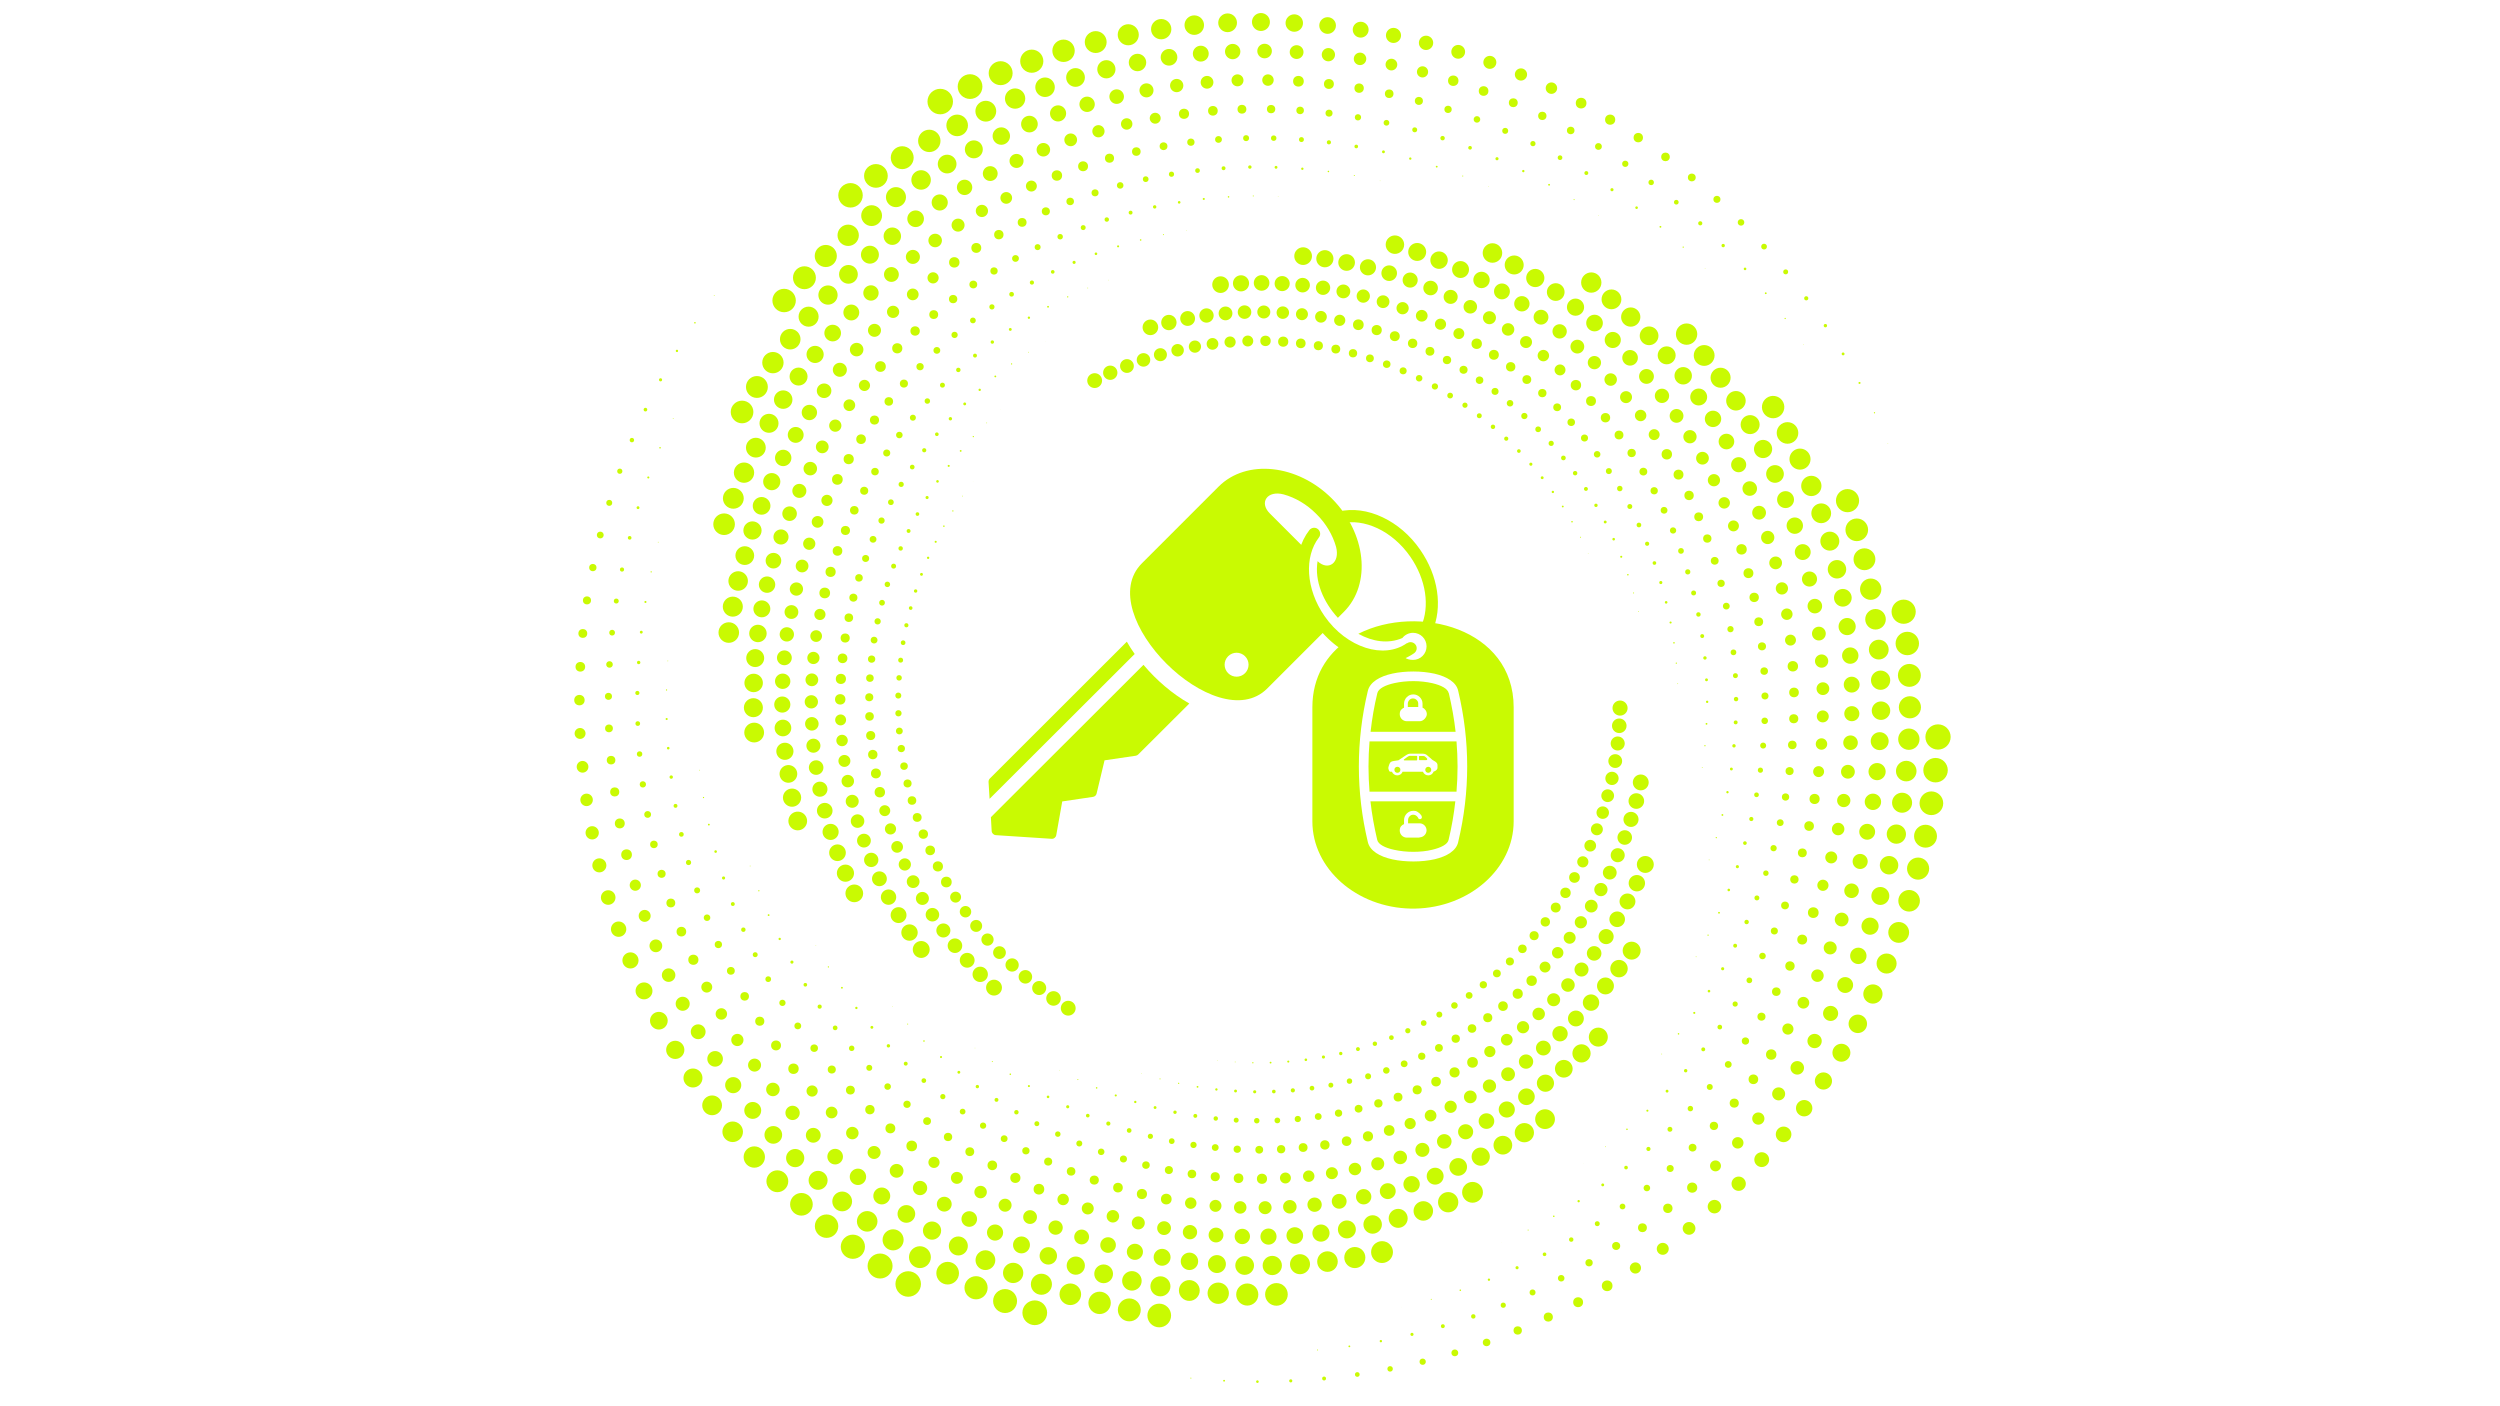 <?xml version="1.0" encoding="UTF-8"?>
<svg xmlns="http://www.w3.org/2000/svg" version="1.1" viewBox="0 0 1920 1080">
  
  <defs>
    <style>
      .st0 {
        fill: none;
      }

      .st1, .st2 {
        fill: #c9fa02;
      }

      .st2 {
        fill-rule: evenodd;
      }

      .st3 {
        fill: #060325;
        stroke: #231f20;
        stroke-miterlimit: 10;
      }

      .st4 {
        display: none;
      }
    </style>
  </defs>
  <g id="Background" class="st4">
    <rect class="st3" x="-1.5" y="-.5" width="1924" height="1081"/>
  </g>
  <g id="Data_Circle">
    <g id="mainGroup">
      <circle class="st1" cx="921.6" cy="812.5" r="0"/>
      <circle class="st1" cx="862.9" cy="819.8" r="0"/>
      <circle class="st1" cx="800" cy="814" r="0"/>
      <circle class="st1" cx="736" cy="793.9" r="0"/>
      <circle class="st1" cx="674.1" cy="758.9" r="0"/>
      <circle class="st1" cx="617.8" cy="709.2" r="0"/>
      <circle class="st1" cx="570.4" cy="645.8" r="0"/>
      <circle class="st1" cx="535.2" cy="570.3" r="0"/>
      <circle class="st1" cx="514.9" cy="485.3" r="0"/>
      <circle class="st1" cx="512.1" cy="393.9" r="0"/>
      <circle class="st1" cx="528.3" cy="299.7" r="0"/>
      <circle class="st1" cx="564.3" cy="206.8" r="0"/>
      <circle class="st1" cx="1225" cy="437.4" r="0"/>
      <circle class="st1" cx="1261.4" cy="484" r="0"/>
      <circle class="st1" cx="1288.8" cy="540.9" r="0"/>
      <circle class="st1" cx="1304.4" cy="606.1" r="0"/>
      <circle class="st1" cx="1306.2" cy="677.2" r="0"/>
      <circle class="st1" cx="1292.6" cy="751.1" r="0"/>
      <circle class="st1" cx="1262.5" cy="824.3" r="0"/>
      <circle class="st1" cx="1215.9" cy="893.4" r=".1"/>
      <circle class="st1" cx="1153.4" cy="954.4" r=".1"/>
      <circle class="st1" cx="1076.5" cy="1003.8" r=".1"/>
      <circle class="st1" cx="987.4" cy="1038.4" r=".1"/>
      <circle class="st1" cx="889.1" cy="1055.2" r=".1"/>
      <circle class="st1" cx="747.3" cy="370" r=".1"/>
      <circle class="st1" cx="768.5" cy="314.8" r=".1"/>
      <circle class="st1" cx="803.2" cy="262.1" r=".1"/>
      <circle class="st1" cx="851.2" cy="215.1" r=".2"/>
      <circle class="st1" cx="911.2" cy="177" r=".2"/>
      <circle class="st1" cx="981.6" cy="150.8" r=".2"/>
      <circle class="st1" cx="1059.9" cy="138.9" r=".2"/>
      <circle class="st1" cx="935.1" cy="814.4" r=".2"/>
      <circle class="st1" cx="1143" cy="143.4" r=".2"/>
      <circle class="st1" cx="1227.5" cy="165.6" r=".2"/>
      <circle class="st1" cx="876.8" cy="824.6" r=".2"/>
      <circle class="st1" cx="1309.5" cy="206.2" r=".2"/>
      <circle class="st1" cx="813.7" cy="821.9" r=".2"/>
      <circle class="st1" cx="1384.9" cy="264.8" r=".2"/>
      <circle class="st1" cx="1449.9" cy="340.5" r=".2"/>
      <circle class="st1" cx="748.8" cy="804.9" r=".2"/>
      <circle class="st1" cx="685.3" cy="773" r=".2"/>
      <circle class="st1" cx="1219.7" cy="424.9" r=".2"/>
      <circle class="st1" cx="626.6" cy="726.1" r=".2"/>
      <circle class="st1" cx="1258.4" cy="469.6" r=".3"/>
      <circle class="st1" cx="576.1" cy="665.1" r=".3"/>
      <circle class="st1" cx="537.2" cy="591.5" r=".3"/>
      <circle class="st1" cx="1288.5" cy="525.1" r=".3"/>
      <circle class="st1" cx="512.9" cy="507.6" r=".3"/>
      <circle class="st1" cx="1307.3" cy="589.5" r=".3"/>
      <circle class="st1" cx="505.5" cy="416.4" r=".3"/>
      <circle class="st1" cx="739.3" cy="381" r=".3"/>
      <circle class="st1" cx="1312.6" cy="660.4" r=".3"/>
      <circle class="st1" cx="517" cy="321.5" r=".3"/>
      <circle class="st1" cx="757.8" cy="324.8" r=".3"/>
      <circle class="st1" cx="548.5" cy="227" r=".3"/>
      <circle class="st1" cx="1302.6" cy="734.8" r=".3"/>
      <circle class="st1" cx="1276.2" cy="809.5" r=".3"/>
      <circle class="st1" cx="789.9" cy="270.5" r=".3"/>
      <circle class="st1" cx="1233" cy="880.7" r=".3"/>
      <circle class="st1" cx="948.6" cy="815.6" r=".3"/>
      <circle class="st1" cx="835.4" cy="221.2" r=".3"/>
      <circle class="st1" cx="1173.6" cy="944.7" r=".4"/>
      <circle class="st1" cx="893.5" cy="180.2" r=".4"/>
      <circle class="st1" cx="890.9" cy="828.6" r=".4"/>
      <circle class="st1" cx="1099.2" cy="997.9" r=".4"/>
      <circle class="st1" cx="962.5" cy="150.5" r=".4"/>
      <circle class="st1" cx="1011.9" cy="1036.8" r=".4"/>
      <circle class="st1" cx="827.8" cy="829.1" r=".4"/>
      <circle class="st1" cx="1213.8" cy="412.6" r=".4"/>
      <circle class="st1" cx="1040.1" cy="134.8" r=".4"/>
      <circle class="st1" cx="914.6" cy="1058.4" r=".4"/>
      <circle class="st1" cx="762.1" cy="815.3" r=".4"/>
      <circle class="st1" cx="1123.4" cy="135.2" r=".4"/>
      <circle class="st1" cx="1254.6" cy="455.4" r=".4"/>
      <circle class="st1" cx="697.1" cy="786.5" r=".4"/>
      <circle class="st1" cx="1208.9" cy="153.3" r=".4"/>
      <circle class="st1" cx="1287.4" cy="509.3" r=".5"/>
      <circle class="st1" cx="731.8" cy="392.4" r=".5"/>
      <circle class="st1" cx="636.2" cy="742.6" r=".5"/>
      <circle class="st1" cx="1292.7" cy="189.8" r=".5"/>
      <circle class="st1" cx="1309.4" cy="572.7" r=".5"/>
      <circle class="st1" cx="1371" cy="244.6" r=".5"/>
      <circle class="st1" cx="582.8" cy="684.1" r=".5"/>
      <circle class="st1" cx="747.5" cy="335.3" r=".5"/>
      <circle class="st1" cx="1439.6" cy="317" r=".5"/>
      <circle class="st1" cx="540.3" cy="612.5" r=".5"/>
      <circle class="st1" cx="1318.1" cy="643.3" r=".5"/>
      <circle class="st1" cx="962.2" cy="816.2" r=".5"/>
      <circle class="st1" cx="776.9" cy="279.5" r=".5"/>
      <circle class="st1" cx="511.9" cy="529.9" r=".5"/>
      <circle class="st1" cx="1311.8" cy="718.2" r=".5"/>
      <circle class="st1" cx="905.2" cy="832" r=".5"/>
      <circle class="st1" cx="820" cy="228" r=".5"/>
      <circle class="st1" cx="500.1" cy="439.2" r=".5"/>
      <circle class="st1" cx="1289.1" cy="794" r=".6"/>
      <circle class="st1" cx="1207.3" cy="400.7" r=".6"/>
      <circle class="st1" cx="506.9" cy="343.9" r=".6"/>
      <circle class="st1" cx="876" cy="184.3" r=".6"/>
      <circle class="st1" cx="842.2" cy="835.5" r=".6"/>
      <circle class="st1" cx="1249.5" cy="867.3" r=".6"/>
      <circle class="st1" cx="533.7" cy="247.9" r=".6"/>
      <circle class="st1" cx="1250.2" cy="441.4" r=".6"/>
      <circle class="st1" cx="943.5" cy="151.2" r=".6"/>
      <circle class="st1" cx="1193.3" cy="934.1" r=".6"/>
      <circle class="st1" cx="775.9" cy="825" r=".6"/>
      <circle class="st1" cx="724.9" cy="404.1" r=".6"/>
      <circle class="st1" cx="1020.2" cy="131.7" r=".6"/>
      <circle class="st1" cx="1121.5" cy="990.9" r=".6"/>
      <circle class="st1" cx="1285.6" cy="493.7" r=".6"/>
      <circle class="st1" cx="709.6" cy="799.5" r=".6"/>
      <circle class="st1" cx="1036.3" cy="1034" r=".7"/>
      <circle class="st1" cx="737.8" cy="346.3" r=".7"/>
      <circle class="st1" cx="1103.4" cy="128" r=".7"/>
      <circle class="st1" cx="1310.6" cy="555.9" r=".7"/>
      <circle class="st1" cx="646.6" cy="758.6" r=".7"/>
      <circle class="st1" cx="975.8" cy="816.1" r=".7"/>
      <circle class="st1" cx="940.1" cy="1060.4" r=".7"/>
      <circle class="st1" cx="1189.7" cy="141.9" r=".7"/>
      <circle class="st1" cx="764.4" cy="289.1" r=".7"/>
      <circle class="st1" cx="590.3" cy="702.8" r=".7"/>
      <circle class="st1" cx="1322.8" cy="625.9" r=".7"/>
      <circle class="st1" cx="919.7" cy="834.7" r=".7"/>
      <circle class="st1" cx="1275.2" cy="174.2" r=".7"/>
      <circle class="st1" cx="1200.2" cy="389" r=".7"/>
      <circle class="st1" cx="804.9" cy="235.6" r=".7"/>
      <circle class="st1" cx="544.4" cy="633.3" r=".7"/>
      <circle class="st1" cx="1320.2" cy="701" r=".7"/>
      <circle class="st1" cx="1356.1" cy="225.2" r=".7"/>
      <circle class="st1" cx="856.9" cy="841.3" r=".8"/>
      <circle class="st1" cx="512" cy="552.2" r=".8"/>
      <circle class="st1" cx="1245.1" cy="427.6" r=".8"/>
      <circle class="st1" cx="1428.1" cy="294.1" r=".8"/>
      <circle class="st1" cx="858.7" cy="189.2" r=".8"/>
      <circle class="st1" cx="1301.2" cy="777.9" r=".8"/>
      <circle class="st1" cx="718.6" cy="416.1" r=".8"/>
      <circle class="st1" cx="790.2" cy="834.1" r=".8"/>
      <circle class="st1" cx="495.7" cy="462.3" r=".8"/>
      <circle class="st1" cx="924.5" cy="152.8" r=".8"/>
      <circle class="st1" cx="1265.2" cy="853" r=".8"/>
      <circle class="st1" cx="1283" cy="478.1" r=".8"/>
      <circle class="st1" cx="728.6" cy="357.8" r=".8"/>
      <circle class="st1" cx="497.9" cy="366.7" r=".8"/>
      <circle class="st1" cx="989.4" cy="815.3" r=".8"/>
      <circle class="st1" cx="722.7" cy="811.8" r=".8"/>
      <circle class="st1" cx="1212.4" cy="922.5" r=".9"/>
      <circle class="st1" cx="1000.2" cy="129.6" r=".9"/>
      <circle class="st1" cx="1311.1" cy="539" r=".9"/>
      <circle class="st1" cx="519.9" cy="269.5" r=".9"/>
      <circle class="st1" cx="752.4" cy="299.4" r=".9"/>
      <circle class="st1" cx="657.7" cy="774.1" r=".9"/>
      <circle class="st1" cx="1143.5" cy="982.8" r=".9"/>
      <circle class="st1" cx="934.2" cy="836.7" r=".9"/>
      <circle class="st1" cx="1192.6" cy="377.8" r=".9"/>
      <circle class="st1" cx="1083.1" cy="121.8" r=".9"/>
      <circle class="st1" cx="1326.7" cy="608.4" r=".9"/>
      <circle class="st1" cx="1060.5" cy="1030" r=".9"/>
      <circle class="st1" cx="598.8" cy="721.1" r=".9"/>
      <circle class="st1" cx="790.2" cy="244" r=".9"/>
      <circle class="st1" cx="1169.9" cy="131.4" r=".9"/>
      <circle class="st1" cx="871.9" cy="846.3" r=".9"/>
      <path class="st1" d="M712.8,427.5c.5,0,.9.4.9.9s-.4.9-.9.9-.9-.4-.9-.9.4-.9.9-.9Z"/>
      <circle class="st1" cx="1239.3" cy="414.1" r="1"/>
      <circle class="st1" cx="1327.7" cy="683.5" r="1"/>
      <circle class="st1" cx="965.7" cy="1061.1" r="1"/>
      <circle class="st1" cx="549.6" cy="654" r="1"/>
      <circle class="st1" cx="1256.9" cy="159.5" r="1"/>
      <circle class="st1" cx="841.7" cy="194.9" r="1"/>
      <circle class="st1" cx="804.9" cy="842.4" r="1"/>
      <circle class="st1" cx="1002.9" cy="813.9" r="1"/>
      <circle class="st1" cx="1279.6" cy="462.6" r="1"/>
      <circle class="st1" cx="720" cy="369.7" r="1"/>
      <circle class="st1" cx="1312.5" cy="761.2" r="1"/>
      <circle class="st1" cx="1340.2" cy="206.5" r="1"/>
      <circle class="st1" cx="513.2" cy="574.6" r="1"/>
      <circle class="st1" cx="905.6" cy="155.4" r="1"/>
      <circle class="st1" cx="736.4" cy="823.5" r="1.1"/>
      <circle class="st1" cx="1280.3" cy="838" r="1.1"/>
      <circle class="st1" cx="1415.5" cy="271.8" r="1.1"/>
      <circle class="st1" cx="1184.4" cy="366.9" r="1.1"/>
      <circle class="st1" cx="492.5" cy="485.5" r="1.1"/>
      <circle class="st1" cx="1310.6" cy="522.1" r="1.1"/>
      <circle class="st1" cx="948.9" cy="837.9" r="1.1"/>
      <circle class="st1" cx="740.9" cy="310.2" r="1.1"/>
      <circle class="st1" cx="980" cy="128.5" r="1.1"/>
      <circle class="st1" cx="1230.9" cy="910" r="1.1"/>
      <circle class="st1" cx="490" cy="389.9" r="1.1"/>
      <circle class="st1" cx="669.6" cy="789" r="1.1"/>
      <circle class="st1" cx="707.7" cy="441.1" r="1.1"/>
      <circle class="st1" cx="1329.7" cy="590.6" r="1.1"/>
      <circle class="st1" cx="1232.8" cy="400.9" r="1.1"/>
      <circle class="st1" cx="775.9" cy="253" r="1.1"/>
      <circle class="st1" cx="887.1" cy="850.6" r="1.1"/>
      <circle class="st1" cx="1062.5" cy="116.6" r="1.1"/>
      <circle class="st1" cx="1165.1" cy="973.6" r="1.2"/>
      <circle class="st1" cx="507.3" cy="291.7" r="1.2"/>
      <circle class="st1" cx="608.2" cy="738.9" r="1.2"/>
      <circle class="st1" cx="1016.4" cy="811.8" r="1.2"/>
      <circle class="st1" cx="1334.3" cy="665.6" r="1.2"/>
      <circle class="st1" cx="712" cy="382.1" r="1.2"/>
      <circle class="st1" cx="1149.7" cy="121.9" r="1.2"/>
      <circle class="st1" cx="824.9" cy="201.5" r="1.2"/>
      <circle class="st1" cx="1275.5" cy="447.4" r="1.2"/>
      <circle class="st1" cx="820" cy="850" r="1.2"/>
      <circle class="st1" cx="1084.4" cy="1024.8" r="1.2"/>
      <circle class="st1" cx="555.7" cy="674.3" r="1.2"/>
      <circle class="st1" cx="1175.7" cy="356.5" r="1.2"/>
      <circle class="st1" cx="1238" cy="145.7" r="1.2"/>
      <circle class="st1" cx="1323" cy="744" r="1.2"/>
      <circle class="st1" cx="963.6" cy="838.5" r="1.2"/>
      <circle class="st1" cx="991.3" cy="1060.5" r="1.2"/>
      <circle class="st1" cx="886.8" cy="158.9" r="1.3"/>
      <circle class="st1" cx="729.9" cy="321.6" r="1.3"/>
      <circle class="st1" cx="750.6" cy="834.5" r="1.3"/>
      <circle class="st1" cx="1309.4" cy="505.3" r="1.3"/>
      <circle class="st1" cx="515.5" cy="596.8" r="1.3"/>
      <circle class="st1" cx="703.2" cy="453.9" r="1.3"/>
      <circle class="st1" cx="1323.4" cy="188.6" r="1.3"/>
      <circle class="st1" cx="1294.6" cy="822.3" r="1.3"/>
      <circle class="st1" cx="1225.7" cy="388.1" r="1.3"/>
      <circle class="st1" cx="959.9" cy="128.3" r="1.3"/>
      <circle class="st1" cx="902.4" cy="854.2" r="1.3"/>
      <circle class="st1" cx="490.5" cy="508.8" r="1.3"/>
      <circle class="st1" cx="682.3" cy="803.2" r="1.3"/>
      <circle class="st1" cx="762.1" cy="262.7" r="1.3"/>
      <circle class="st1" cx="1331.7" cy="572.8" r="1.3"/>
      <circle class="st1" cx="1029.7" cy="809.1" r="1.3"/>
      <circle class="st1" cx="1401.9" cy="250.1" r="1.3"/>
      <circle class="st1" cx="1248.8" cy="896.7" r="1.4"/>
      <circle class="st1" cx="704.6" cy="394.8" r="1.4"/>
      <circle class="st1" cx="1041.6" cy="112.5" r="1.4"/>
      <circle class="st1" cx="483.3" cy="413.5" r="1.4" transform="translate(-38.4 49.6) rotate(-5.7)"/>
      <circle class="st1" cx="1270.6" cy="432.4" r="1.4"/>
      <circle class="st1" cx="1166.5" cy="346.4" r="1.4"/>
      <circle class="st1" cx="618.5" cy="756.3" r="1.4"/>
      <circle class="st1" cx="835.4" cy="856.8" r="1.4"/>
      <circle class="st1" cx="1340.1" cy="647.5" r="1.4"/>
      <circle class="st1" cx="808.5" cy="208.8" r="1.4"/>
      <circle class="st1" cx="1186.2" cy="963.3" r="1.4"/>
      <circle class="st1" cx="978.3" cy="838.3" r="1.4"/>
      <circle class="st1" cx="495.7" cy="314.6" r="1.4"/>
      <circle class="st1" cx="1129" cy="113.5" r="1.4"/>
      <circle class="st1" cx="719.5" cy="333.5" r="1.4"/>
      <circle class="st1" cx="699.4" cy="467" r="1.4"/>
      <circle class="st1" cx="562.8" cy="694.3" r="1.5"/>
      <circle class="st1" cx="1307.3" cy="488.5" r="1.5"/>
      <circle class="st1" cx="1332.6" cy="726.3" r="1.5"/>
      <circle class="st1" cx="765.3" cy="844.7" r="1.5"/>
      <circle class="st1" cx="1108.1" cy="1018.5" r="1.5"/>
      <circle class="st1" cx="868.3" cy="163.3" r="1.5"/>
      <circle class="st1" cx="1218" cy="375.5" r="1.5"/>
      <circle class="st1" cx="1042.9" cy="805.7" r="1.5"/>
      <circle class="st1" cx="1218.3" cy="132.9" r="1.5"/>
      <circle class="st1" cx="918" cy="857" r="1.5"/>
      <circle class="st1" cx="518.8" cy="618.9" r="1.5"/>
      <circle class="st1" cx="748.8" cy="273.1" r="1.5"/>
      <circle class="st1" cx="1016.9" cy="1058.7" r="1.5"/>
      <circle class="st1" cx="1308.1" cy="805.9" r="1.5"/>
      <circle class="st1" cx="697.8" cy="407.8" r="1.5"/>
      <circle class="st1" cx="1333" cy="554.8" r="1.5"/>
      <circle class="st1" cx="939.7" cy="129.2" r="1.5"/>
      <circle class="st1" cx="695.6" cy="816.9" r="1.5"/>
      <circle class="st1" cx="1156.8" cy="336.9" r="1.6"/>
      <circle class="st1" cx="1305.8" cy="171.5" r="1.6"/>
      <circle class="st1" cx="1265" cy="417.6" r="1.6"/>
      <circle class="st1" cx="489.5" cy="532.2" r="1.6"/>
      <circle class="st1" cx="851.2" cy="862.9" r="1.6"/>
      <circle class="st1" cx="992.9" cy="837.4" r="1.6"/>
      <circle class="st1" cx="1266" cy="882.4" r="1.6"/>
      <circle class="st1" cx="792.5" cy="217" r="1.6"/>
      <circle class="st1" cx="696.1" cy="480.2" r="1.6"/>
      <circle class="st1" cx="1020.6" cy="109.3" r="1.6"/>
      <circle class="st1" cx="1345" cy="629" r="1.6"/>
      <circle class="st1" cx="629.5" cy="773.1" r="1.6"/>
      <circle class="st1" cx="1387.2" cy="229.1" r="1.6"/>
      <circle class="st1" cx="709.8" cy="345.8" r="1.6"/>
      <circle class="st1" cx="477.7" cy="437.4" r="1.6"/>
      <circle class="st1" cx="1209.7" cy="363.4" r="1.7"/>
      <circle class="st1" cx="1304.4" cy="471.9" r="1.7"/>
      <circle class="st1" cx="1055.9" cy="801.6" r="1.7"/>
      <circle class="st1" cx="1206.7" cy="952" r="1.7"/>
      <circle class="st1" cx="780.6" cy="854.2" r="1.7"/>
      <circle class="st1" cx="1107.9" cy="106.1" r="1.7"/>
      <circle class="st1" cx="850" cy="168.6" r="1.7"/>
      <circle class="st1" cx="933.7" cy="859" r="1.7"/>
      <circle class="st1" cx="570.9" cy="714" r="1.7"/>
      <circle class="st1" cx="1341.4" cy="708.1" r="1.7"/>
      <circle class="st1" cx="691.7" cy="421.2" r="1.7"/>
      <circle class="st1" cx="485.3" cy="338" r="1.7"/>
      <circle class="st1" cx="1146.6" cy="327.8" r="1.7"/>
      <circle class="st1" cx="736" cy="284.1" r="1.7"/>
      <circle class="st1" cx="1131.5" cy="1011" r="1.7"/>
      <circle class="st1" cx="1333.3" cy="536.9" r="1.7"/>
      <circle class="st1" cx="1258.7" cy="403.2" r="1.8"/>
      <circle class="st1" cx="1198.1" cy="121.1" r="1.8"/>
      <circle class="st1" cx="709.5" cy="829.9" r="1.8"/>
      <circle class="st1" cx="1007.6" cy="835.7" r="1.8"/>
      <circle class="st1" cx="523.3" cy="640.8" r="1.8"/>
      <circle class="st1" cx="919.7" cy="131" r="1.8"/>
      <circle class="st1" cx="693.6" cy="493.6" r="1.8"/>
      <circle class="st1" cx="1320.8" cy="788.8" r="1.8"/>
      <circle class="st1" cx="867.2" cy="868.2" r="1.8"/>
      <circle class="st1" cx="1042.4" cy="1055.6" r="1.8"/>
      <circle class="st1" cx="776.9" cy="226" r="1.8"/>
      <circle class="st1" cx="700.6" cy="358.7" r="1.8"/>
      <circle class="st1" cx="1068.6" cy="796.9" r="1.8"/>
      <circle class="st1" cx="1200.7" cy="351.7" r="1.8"/>
      <circle class="st1" cx="1287.4" cy="155.3" r="1.8"/>
      <circle class="st1" cx="1349" cy="610.4" r="1.8"/>
      <circle class="st1" cx="489.8" cy="555.7" r="1.8"/>
      <circle class="st1" cx="641.4" cy="789.4" r="1.8"/>
      <circle class="st1" cx="1300.7" cy="455.4" r="1.9"/>
      <circle class="st1" cx="1282.5" cy="867.3" r="1.9"/>
      <circle class="st1" cx="999.5" cy="107.2" r="1.9"/>
      <circle class="st1" cx="949.4" cy="860.3" r="1.9"/>
      <circle class="st1" cx="1136.1" cy="319.3" r="1.9"/>
      <circle class="st1" cx="796.3" cy="863" r="1.9"/>
      <circle class="st1" cx="686.3" cy="434.8" r="1.9"/>
      <circle class="st1" cx="1371.4" cy="208.8" r="1.9"/>
      <circle class="st1" cx="831.9" cy="174.8" r="1.9"/>
      <circle class="st1" cx="723.8" cy="295.8" r="1.9"/>
      <circle class="st1" cx="473.3" cy="461.6" r="1.9"/>
      <circle class="st1" cx="1349.3" cy="689.6" r="1.9"/>
      <circle class="st1" cx="1226.7" cy="939.8" r="1.9"/>
      <circle class="st1" cx="580" cy="733.2" r="1.9"/>
      <circle class="st1" cx="1086.5" cy="99.7" r="1.9"/>
      <circle class="st1" cx="691.7" cy="507" r="1.9"/>
      <circle class="st1" cx="1251.7" cy="389" r="1.9"/>
      <circle class="st1" cx="1022.1" cy="833.4" r="1.9"/>
      <circle class="st1" cx="1332.8" cy="518.9" r="1.9"/>
      <circle class="st1" cx="724.1" cy="842.2" r="2"/>
      <circle class="st1" cx="883.5" cy="872.7" r="2"/>
      <circle class="st1" cx="1081.2" cy="791.6" r="2"/>
      <circle class="st1" cx="476" cy="361.9" r="2"/>
      <circle class="st1" cx="899.7" cy="133.8" r="2"/>
      <circle class="st1" cx="692.1" cy="372" r="2"/>
      <circle class="st1" cx="1191.3" cy="340.5" r="2"/>
      <circle class="st1" cx="1154.5" cy="1002.4" r="2"/>
      <circle class="st1" cx="1332.6" cy="771.1" r="2"/>
      <circle class="st1" cx="1177.3" cy="110.3" r="2"/>
      <circle class="st1" cx="528.8" cy="662.4" r="2"/>
      <circle class="st1" cx="761.8" cy="235.7" r="2"/>
      <circle class="st1" cx="1125.1" cy="311.2" r="2"/>
      <circle class="st1" cx="1296.2" cy="439.2" r="2"/>
      <circle class="st1" cx="1352" cy="591.5" r="2"/>
      <circle class="st1" cx="681.5" cy="448.8" r="2.1"/>
      <circle class="st1" cx="965.2" cy="860.7" r="2.1"/>
      <circle class="st1" cx="654.1" cy="805.1" r="2.1"/>
      <circle class="st1" cx="1067.6" cy="1051.3" r="2.1"/>
      <circle class="st1" cx="812.4" cy="871" r="2.1"/>
      <circle class="st1" cx="978.2" cy="106.1" r="2.1"/>
      <circle class="st1" cx="1268.1" cy="140.1" r="2.1"/>
      <circle class="st1" cx="690.5" cy="520.6" r="2.1"/>
      <circle class="st1" cx="1298.2" cy="851.4" r="2.1"/>
      <circle class="st1" cx="491.2" cy="579.1" r="2.1"/>
      <circle class="st1" cx="712.2" cy="308" r="2.1"/>
      <circle class="st1" cx="1036.4" cy="830.3" r="2.1"/>
      <circle class="st1" cx="1244" cy="375.2" r="2.1"/>
      <circle class="st1" cx="814.2" cy="181.8" r="2.1"/>
      <circle class="st1" cx="1356.2" cy="670.6" r="2.1"/>
      <circle class="st1" cx="1093.4" cy="785.7" r="2.2"/>
      <circle class="st1" cx="1331.3" cy="501" r="2.2"/>
      <circle class="st1" cx="590" cy="752" r="2.2"/>
      <circle class="st1" cx="1181.3" cy="329.7" r="2.2"/>
      <circle class="st1" cx="899.9" cy="876.4" r="2.2"/>
      <circle class="st1" cx="1354.8" cy="189.4" r="2.2"/>
      <circle class="st1" cx="1064.8" cy="94.3" r="2.2"/>
      <circle class="st1" cx="684.2" cy="385.7" r="2.2"/>
      <circle class="st1" cx="470.1" cy="485.9" r="2.2"/>
      <circle class="st1" cx="1246.1" cy="926.6" r="2.2"/>
      <circle class="st1" cx="739.3" cy="853.7" r="2.2"/>
      <circle class="st1" cx="1113.7" cy="303.8" r="2.2"/>
      <circle class="st1" cx="879.9" cy="137.6" r="2.2"/>
      <circle class="st1" cx="747.2" cy="246.1" r="2.2"/>
      <circle class="st1" cx="677.4" cy="462.9" r="2.2"/>
      <circle class="st1" cx="1291" cy="423.1" r="2.2"/>
      <circle class="st1" cx="981" cy="860.5" r="2.2"/>
      <circle class="st1" cx="1343.5" cy="752.9" r="2.2"/>
      <circle class="st1" cx="689.9" cy="534.2" r="2.3"/>
      <circle class="st1" cx="535.4" cy="683.8" r="2.3"/>
      <path class="st1" d="M1354.1,570.3c1.3,0,2.3,1,2.3,2.3s-1,2.3-2.3,2.3-2.3-1-2.3-2.3,1-2.3,2.3-2.3Z"/>
      <circle class="st1" cx="467.9" cy="386.2" r="2.3"/>
      <circle class="st1" cx="1156" cy="100.5" r="2.3"/>
      <circle class="st1" cx="1177" cy="992.6" r="2.3"/>
      <circle class="st1" cx="1050.7" cy="826.6" r="2.3"/>
      <circle class="st1" cx="828.9" cy="878.2" r="2.3"/>
      <circle class="st1" cx="667.6" cy="820.1" r="2.3"/>
      <circle class="st1" cx="1235.6" cy="361.8" r="2.3"/>
      <circle class="st1" cx="701.1" cy="320.8" r="2.3"/>
      <circle class="st1" cx="1105.4" cy="779.2" r="2.3"/>
      <circle class="st1" cx="957" cy="106.1" r="2.3"/>
      <circle class="st1" cx="796.9" cy="189.8" r="2.3"/>
      <circle class="st1" cx="1313.1" cy="834.8" r="2.3"/>
      <circle class="st1" cx="1170.7" cy="319.5" r="2.4"/>
      <circle class="st1" cx="493.7" cy="602.4" r="2.4"/>
      <circle class="st1" cx="1329" cy="483.2" r="2.4"/>
      <circle class="st1" cx="1092.6" cy="1045.8" r="2.4"/>
      <circle class="st1" cx="1248.2" cy="125.8" r="2.4"/>
      <circle class="st1" cx="677" cy="399.8" r="2.4"/>
      <circle class="st1" cx="916.6" cy="879.3" r="2.4"/>
      <circle class="st1" cx="1102" cy="296.8" r="2.4"/>
      <circle class="st1" cx="1362.1" cy="651.4" r="2.4"/>
      <circle class="st1" cx="600.9" cy="770.2" r="2.4"/>
      <circle class="st1" cx="674" cy="477.2" r="2.4"/>
      <circle class="st1" cx="755" cy="864.5" r="2.4"/>
      <circle class="st1" cx="690" cy="547.8" r="2.4"/>
      <circle class="st1" cx="996.7" cy="859.4" r="2.4"/>
      <circle class="st1" cx="1042.9" cy="90.1" r="2.4"/>
      <circle class="st1" cx="733.1" cy="257.2" r="2.4"/>
      <circle class="st1" cx="1284.9" cy="407.4" r="2.4"/>
      <circle class="st1" cx="1264.8" cy="912.4" r="2.5"/>
      <circle class="st1" cx="860.3" cy="142.4" r="2.5"/>
      <circle class="st1" cx="468.1" cy="510.3" r="2.5"/>
      <circle class="st1" cx="1337.1" cy="170.8" r="2.5"/>
      <circle class="st1" cx="1064.7" cy="822.1" r="2.5"/>
      <circle class="st1" cx="1117" cy="772.2" r="2.5"/>
      <circle class="st1" cx="1355.3" cy="553.6" r="2.5"/>
      <circle class="st1" cx="1353.6" cy="734.2" r="2.5"/>
      <circle class="st1" cx="1226.6" cy="348.9" r="2.5"/>
      <circle class="st1" cx="845.7" cy="884.6" r="2.5"/>
      <circle class="st1" cx="690.7" cy="334.1" r="2.5"/>
      <circle class="st1" cx="543" cy="704.8" r="2.5"/>
      <circle class="st1" cx="1159.7" cy="309.7" r="2.5"/>
      <circle class="st1" cx="681.7" cy="834.5" r="2.5"/>
      <circle class="st1" cx="1134.3" cy="91.7" r="2.5"/>
      <circle class="st1" cx="1089.9" cy="290.5" r="2.5"/>
      <circle class="st1" cx="1199" cy="981.7" r="2.5"/>
      <circle class="st1" cx="461" cy="410.9" r="2.6"/>
      <circle class="st1" cx="670.5" cy="414.2" r="2.6"/>
      <circle class="st1" cx="779.9" cy="198.5" r="2.6"/>
      <circle class="st1" cx="935.8" cy="107.1" r="2.6"/>
      <circle class="st1" cx="933.3" cy="881.3" r="2.6"/>
      <circle class="st1" cx="1325.8" cy="465.5" r="2.6"/>
      <circle class="st1" cx="671.3" cy="491.6" r="2.6"/>
      <circle class="st1" cx="690.7" cy="561.4" r="2.6"/>
      <circle class="st1" cx="1327.3" cy="817.5" r="2.6"/>
      <circle class="st1" cx="1367.2" cy="631.8" r="2.6"/>
      <circle class="st1" cx="1012.4" cy="857.5" r="2.6"/>
      <circle class="st1" cx="497.4" cy="625.5" r="2.6"/>
      <circle class="st1" cx="771.2" cy="874.5" r="2.6"/>
      <circle class="st1" cx="1278" cy="391.9" r="2.6"/>
      <circle class="st1" cx="1227.6" cy="112.5" r="2.6"/>
      <circle class="st1" cx="719.5" cy="269.1" r="2.6"/>
      <circle class="st1" cx="1078.4" cy="817" r="2.6"/>
      <circle class="st1" cx="612.7" cy="787.9" r="2.6"/>
      <circle class="st1" cx="1128.3" cy="764.5" r="2.6"/>
      <circle class="st1" cx="1117.3" cy="1039" r="2.6"/>
      <circle class="st1" cx="1216.9" cy="336.4" r="2.7"/>
      <circle class="st1" cx="1020.7" cy="86.9" r="2.7"/>
      <circle class="st1" cx="841" cy="148.1" r="2.7"/>
      <circle class="st1" cx="681" cy="347.9" r="2.7"/>
      <circle class="st1" cx="1148.2" cy="300.6" r="2.7"/>
      <circle class="st1" cx="1355.5" cy="534.5" r="2.7"/>
      <circle class="st1" cx="1077.6" cy="284.8" r="2.7"/>
      <circle class="st1" cx="862.8" cy="890.1" r="2.7"/>
      <circle class="st1" cx="1282.7" cy="897.4" r="2.7"/>
      <circle class="st1" cx="1362.7" cy="715" r="2.7"/>
      <circle class="st1" cx="467.3" cy="534.8" r="2.7"/>
      <circle class="st1" cx="664.8" cy="428.9" r="2.7"/>
      <circle class="st1" cx="1318.6" cy="153.1" r="2.7"/>
      <circle class="st1" cx="696.6" cy="848.1" r="2.8"/>
      <circle class="st1" cx="692.2" cy="574.9" r="2.8"/>
      <circle class="st1" cx="669.4" cy="506.2" r="2.8"/>
      <circle class="st1" cx="551.7" cy="725.4" r="2.8"/>
      <circle class="st1" cx="950.2" cy="882.6" r="2.8"/>
      <circle class="st1" cx="763.4" cy="208.1" r="2.8"/>
      <circle class="st1" cx="1321.8" cy="448" r="2.8"/>
      <circle class="st1" cx="1112.1" cy="84" r="2.8"/>
      <circle class="st1" cx="1028" cy="854.9" r="2.8"/>
      <circle class="st1" cx="914.6" cy="109.2" r="2.8"/>
      <circle class="st1" cx="1139.2" cy="756.3" r="2.8"/>
      <circle class="st1" cx="1091.9" cy="811.2" r="2.8"/>
      <circle class="st1" cx="1220.4" cy="969.8" r="2.8"/>
      <circle class="st1" cx="1270.4" cy="376.9" r="2.8"/>
      <circle class="st1" cx="1371.3" cy="612.1" r="2.8"/>
      <circle class="st1" cx="455.3" cy="435.9" r="2.8"/>
      <circle class="st1" cx="706.6" cy="281.6" r="2.8"/>
      <circle class="st1" cx="787.9" cy="883.8" r="2.8"/>
      <circle class="st1" cx="1340.5" cy="799.5" r="2.8"/>
      <circle class="st1" cx="1206.7" cy="324.3" r="2.9"/>
      <circle class="st1" cx="1065" cy="279.7" r="2.9"/>
      <circle class="st1" cx="1136.3" cy="292" r="2.9"/>
      <circle class="st1" cx="502.2" cy="648.5" r="2.9"/>
      <circle class="st1" cx="625.3" cy="805" r="2.9"/>
      <circle class="st1" cx="672" cy="362.2" r="2.9"/>
      <circle class="st1" cx="1206.3" cy="100.2" r="2.9"/>
      <circle class="st1" cx="821.9" cy="154.7" r="2.9"/>
      <circle class="st1" cx="880.1" cy="894.8" r="2.9"/>
      <circle class="st1" cx="1354.9" cy="515.4" r="2.9"/>
      <circle class="st1" cx="694.3" cy="588.4" r="2.9"/>
      <circle class="st1" cx="659.7" cy="443.8" r="2.9"/>
      <circle class="st1" cx="1141.7" cy="1031" r="2.9"/>
      <circle class="st1" cx="998.5" cy="84.8" r="2.9"/>
      <circle class="st1" cx="668.1" cy="520.8" r="2.9"/>
      <circle class="st1" cx="967.1" cy="883" r="3"/>
      <circle class="st1" cx="1370.9" cy="695.4" r="3"/>
      <circle class="st1" cx="1299.9" cy="881.4" r="3"/>
      <circle class="st1" cx="1149.6" cy="747.6" r="3"/>
      <circle class="st1" cx="1316.9" cy="430.7" r="3"/>
      <circle class="st1" cx="712" cy="861" r="3"/>
      <circle class="st1" cx="1043.4" cy="851.5" r="3"/>
      <circle class="st1" cx="747.5" cy="218.5" r="3"/>
      <circle class="st1" cx="1105.1" cy="804.8" r="3"/>
      <circle class="st1" cx="467.7" cy="559.4" r="3"/>
      <circle class="st1" cx="561.3" cy="745.6" r="3"/>
      <circle class="st1" cx="1299.3" cy="136.3" r="3"/>
      <circle class="st1" cx="1262.1" cy="362.2" r="3"/>
      <circle class="st1" cx="1052.1" cy="275.2" r="3"/>
      <circle class="st1" cx="893.6" cy="112.3" r="3"/>
      <circle class="st1" cx="1195.9" cy="312.8" r="3"/>
      <circle class="st1" cx="1124" cy="284" r="3.1"/>
      <circle class="st1" cx="694.2" cy="294.6" r="3.1"/>
      <circle class="st1" cx="1089.7" cy="77.5" r="3.1"/>
      <circle class="st1" cx="1374.4" cy="592.2" r="3.1"/>
      <circle class="st1" cx="805" cy="892.1" r="3.1"/>
      <circle class="st1" cx="697" cy="601.7" r="3.1"/>
      <circle class="st1" cx="1241.2" cy="956.9" r="3.1"/>
      <circle class="st1" cx="663.7" cy="376.9" r="3.1"/>
      <circle class="st1" cx="1352.8" cy="780.8" r="3.1"/>
      <circle class="st1" cx="667.6" cy="535.5" r="3.1"/>
      <circle class="st1" cx="655.4" cy="459" r="3.1"/>
      <circle class="st1" cx="450.8" cy="461.1" r="3.1"/>
      <circle class="st1" cx="897.7" cy="898.6" r="3.1"/>
      <circle class="st1" cx="638.8" cy="821.4" r="3.1"/>
      <circle class="st1" cx="1353.2" cy="496.4" r="3.1"/>
      <circle class="st1" cx="803.2" cy="162.3" r="3.1"/>
      <circle class="st1" cx="508.1" cy="671.1" r="3.1"/>
      <circle class="st1" cx="1159.6" cy="738.4" r="3.1"/>
      <circle class="st1" cx="983.9" cy="882.6" r="3.2"/>
      <circle class="st1" cx="1118" cy="797.7" r="3.2"/>
      <circle class="st1" cx="1058.6" cy="847.4" r="3.2"/>
      <circle class="st1" cx="1184.5" cy="89" r="3.2"/>
      <circle class="st1" cx="976.2" cy="83.8" r="3.2"/>
      <circle class="st1" cx="1311.2" cy="413.6" r="3.2"/>
      <circle class="st1" cx="1039.1" cy="271.3" r="3.2"/>
      <circle class="st1" cx="1378.1" cy="675.4" r="3.2"/>
      <circle class="st1" cx="732" cy="229.7" r="3.2"/>
      <circle class="st1" cx="1165.6" cy="1021.8" r="3.2"/>
      <circle class="st1" cx="728.1" cy="873.2" r="3.2"/>
      <circle class="st1" cx="1253.1" cy="347.9" r="3.2"/>
      <circle class="st1" cx="1111.3" cy="276.5" r="3.2"/>
      <circle class="st1" cx="1316.3" cy="864.7" r="3.2"/>
      <circle class="st1" cx="1184.5" cy="301.9" r="3.2"/>
      <circle class="st1" cx="700.4" cy="614.8" r="3.3"/>
      <circle class="st1" cx="682.6" cy="308.3" r="3.3"/>
      <circle class="st1" cx="571.9" cy="765.2" r="3.3"/>
      <circle class="st1" cx="469.3" cy="583.8" r="3.3"/>
      <circle class="st1" cx="822.6" cy="899.6" r="3.3"/>
      <circle class="st1" cx="872.7" cy="116.4" r="3.3"/>
      <circle class="st1" cx="667.8" cy="550.2" r="3.3"/>
      <circle class="st1" cx="1376.5" cy="572.1" r="3.3"/>
      <circle class="st1" cx="656.1" cy="391.9" r="3.3"/>
      <circle class="st1" cx="651.9" cy="474.4" r="3.3"/>
      <circle class="st1" cx="1279.1" cy="120.5" r="3.3"/>
      <circle class="st1" cx="1169.2" cy="728.7" r="3.3"/>
      <circle class="st1" cx="1066.9" cy="72" r="3.3"/>
      <circle class="st1" cx="915.4" cy="901.6" r="3.3"/>
      <circle class="st1" cx="1130.5" cy="789.9" r="3.3"/>
      <circle class="st1" cx="1364.2" cy="761.6" r="3.3"/>
      <circle class="st1" cx="1350.7" cy="477.5" r="3.4"/>
      <circle class="st1" cx="1000.8" cy="881.3" r="3.4"/>
      <circle class="st1" cx="1261.4" cy="942.9" r="3.4"/>
      <circle class="st1" cx="1073.7" cy="842.6" r="3.4"/>
      <circle class="st1" cx="1025.9" cy="268.1" r="3.4"/>
      <circle class="st1" cx="653.1" cy="837.2" r="3.4"/>
      <circle class="st1" cx="785" cy="170.8" r="3.4"/>
      <circle class="st1" cx="447.6" cy="486.5" r="3.4"/>
      <circle class="st1" cx="1304.6" cy="396.9" r="3.4"/>
      <circle class="st1" cx="515.2" cy="693.5" r="3.4"/>
      <circle class="st1" cx="1098.2" cy="269.8" r="3.4"/>
      <circle class="st1" cx="704.4" cy="627.8" r="3.4"/>
      <circle class="st1" cx="1243.4" cy="334.1" r="3.4"/>
      <circle class="st1" cx="1172.6" cy="291.5" r="3.4"/>
      <circle class="st1" cx="717.1" cy="241.6" r="3.4"/>
      <circle class="st1" cx="953.8" cy="83.9" r="3.4"/>
      <circle class="st1" cx="744.8" cy="884.5" r="3.4"/>
      <circle class="st1" cx="1384.2" cy="655" r="3.4"/>
      <circle class="st1" cx="1162.2" cy="78.9" r="3.4"/>
      <circle class="st1" cx="668.7" cy="564.9" r="3.5"/>
      <circle class="st1" cx="671.6" cy="322.6" r="3.5"/>
      <circle class="st1" cx="1178.2" cy="718.6" r="3.5"/>
      <circle class="st1" cx="649.1" cy="490" r="3.5"/>
      <circle class="st1" cx="649.3" cy="407.4" r="3.5"/>
      <circle class="st1" cx="1331.9" cy="847.2" r="3.5"/>
      <circle class="st1" cx="1189.1" cy="1011.5" r="3.5"/>
      <circle class="st1" cx="840.4" cy="906.3" r="3.5"/>
      <circle class="st1" cx="583.5" cy="784.3" r="3.5"/>
      <circle class="st1" cx="1377.6" cy="552" r="3.5"/>
      <circle class="st1" cx="1142.6" cy="781.6" r="3.5"/>
      <circle class="st1" cx="852.1" cy="121.5" r="3.5"/>
      <circle class="st1" cx="1012.5" cy="265.5" r="3.5"/>
      <circle class="st1" cx="933.3" cy="903.7" r="3.5"/>
      <circle class="st1" cx="472.1" cy="608.2" r="3.5"/>
      <circle class="st1" cx="1088.4" cy="837" r="3.5"/>
      <circle class="st1" cx="1017.5" cy="879.3" r="3.6"/>
      <circle class="st1" cx="1347.2" cy="458.8" r="3.6"/>
      <circle class="st1" cx="1043.8" cy="67.7" r="3.6"/>
      <circle class="st1" cx="1084.9" cy="263.7" r="3.6"/>
      <circle class="st1" cx="709.1" cy="640.6" r="3.6"/>
      <circle class="st1" cx="1258.2" cy="105.7" r="3.6"/>
      <circle class="st1" cx="767.1" cy="180.2" r="3.6"/>
      <circle class="st1" cx="1374.7" cy="741.9" r="3.6"/>
      <circle class="st1" cx="668.1" cy="852.2" r="3.6"/>
      <circle class="st1" cx="1297.2" cy="380.5" r="3.6"/>
      <circle class="st1" cx="1160.2" cy="281.7" r="3.6"/>
      <circle class="st1" cx="1233" cy="320.8" r="3.6"/>
      <circle class="st1" cx="1280.9" cy="928" r="3.6"/>
      <circle class="st1" cx="1186.8" cy="708" r="3.6"/>
      <circle class="st1" cx="670.3" cy="579.5" r="3.6"/>
      <circle class="st1" cx="702.8" cy="254.2" r="3.6"/>
      <circle class="st1" cx="523.3" cy="715.5" r="3.7"/>
      <circle class="st1" cx="762.1" cy="895" r="3.7"/>
      <circle class="st1" cx="647.1" cy="505.6" r="3.7"/>
      <circle class="st1" cx="661.3" cy="337.3" r="3.7"/>
      <circle class="st1" cx="931.5" cy="85.1" r="3.7"/>
      <circle class="st1" cx="445.7" cy="512.1" r="3.7"/>
      <circle class="st1" cx="1389.4" cy="634.4" r="3.7"/>
      <circle class="st1" cx="643.2" cy="423.1" r="3.7"/>
      <circle class="st1" cx="999" cy="263.7" r="3.7"/>
      <circle class="st1" cx="1154.3" cy="772.7" r="3.7"/>
      <circle class="st1" cx="858.6" cy="912.1" r="3.7"/>
      <circle class="st1" cx="1139.4" cy="69.9" r="3.7"/>
      <circle class="st1" cx="1102.9" cy="830.7" r="3.7"/>
      <circle class="st1" cx="951.2" cy="904.9" r="3.7"/>
      <circle class="st1" cx="714.4" cy="653.1" r="3.7"/>
      <circle class="st1" cx="1377.8" cy="531.8" r="3.7"/>
      <circle class="st1" cx="1346.6" cy="828.9" r="3.7"/>
      <circle class="st1" cx="1034.2" cy="876.4" r="3.7"/>
      <circle class="st1" cx="1071.2" cy="258.2" r="3.8"/>
      <circle class="st1" cx="831.8" cy="127.7" r="3.8"/>
      <circle class="st1" cx="596" cy="802.9" r="3.8"/>
      <circle class="st1" cx="1212" cy="1000.1" r="3.8"/>
      <circle class="st1" cx="1342.8" cy="440.2" r="3.8"/>
      <circle class="st1" cx="1147.3" cy="272.5" r="3.8"/>
      <circle class="st1" cx="1194.8" cy="697" r="3.8"/>
      <circle class="st1" cx="476" cy="632.4" r="3.8"/>
      <circle class="st1" cx="672.7" cy="594" r="3.8"/>
      <circle class="st1" cx="1289.1" cy="364.5" r="3.8"/>
      <circle class="st1" cx="1221.9" cy="308" r="3.8"/>
      <circle class="st1" cx="749.8" cy="190.4" r="3.8"/>
      <circle class="st1" cx="1020.6" cy="64.5" r="3.8"/>
      <circle class="st1" cx="683.8" cy="866.6" r="3.8"/>
      <circle class="st1" cx="1384.1" cy="721.6" r="3.8"/>
      <circle class="st1" cx="985.5" cy="262.4" r="3.9"/>
      <circle class="st1" cx="645.8" cy="521.4" r="3.9"/>
      <circle class="st1" cx="689.1" cy="267.5" r="3.9"/>
      <circle class="st1" cx="1236.6" cy="91.9" r="3.9"/>
      <circle class="st1" cx="1165.6" cy="763.2" r="3.9"/>
      <circle class="st1" cx="637.9" cy="439.2" r="3.9"/>
      <circle class="st1" cx="651.8" cy="352.6" r="3.9"/>
      <circle class="st1" cx="779.8" cy="904.6" r="3.9"/>
      <circle class="st1" cx="1299.6" cy="912.1" r="3.9"/>
      <circle class="st1" cx="720.3" cy="665.4" r="3.9"/>
      <circle class="st1" cx="1117.1" cy="823.6" r="3.9"/>
      <circle class="st1" cx="1393.6" cy="613.6" r="3.9"/>
      <circle class="st1" cx="532.5" cy="737.1" r="3.9"/>
      <circle class="st1" cx="909.3" cy="87.4" r="3.9"/>
      <circle class="st1" cx="1057.3" cy="253.5" r="3.9"/>
      <circle class="st1" cx="877" cy="917" r="3.9"/>
      <circle class="st1" cx="1050.6" cy="872.7" r="3.9"/>
      <circle class="st1" cx="969.2" cy="905.3" r="3.9"/>
      <circle class="st1" cx="445" cy="537.7" r="4"/>
      <circle class="st1" cx="1202.3" cy="685.7" r="4"/>
      <circle class="st1" cx="1376.9" cy="511.7" r="4"/>
      <circle class="st1" cx="1134.1" cy="264" r="4"/>
      <circle class="st1" cx="675.7" cy="608.4" r="4"/>
      <circle class="st1" cx="1116.1" cy="62" r="4"/>
      <circle class="st1" cx="811.7" cy="134.8" r="4"/>
      <circle class="st1" cx="1337.5" cy="421.9" r="4"/>
      <circle class="st1" cx="1360.3" cy="809.9" r="4"/>
      <circle class="st1" cx="1210.3" cy="295.8" r="4"/>
      <circle class="st1" cx="609.4" cy="820.8" r="4"/>
      <circle class="st1" cx="1280.1" cy="348.9" r="4"/>
      <circle class="st1" cx="971.9" cy="261.8" r="4"/>
      <circle class="st1" cx="645.3" cy="537.1" r="4"/>
      <circle class="st1" cx="1176.3" cy="753.2" r="4"/>
      <circle class="st1" cx="732.9" cy="201.5" r="4"/>
      <circle class="st1" cx="1234.3" cy="987.5" r="4.1"/>
      <circle class="st1" cx="726.8" cy="677.4" r="4.1"/>
      <circle class="st1" cx="633.4" cy="455.4" r="4.1"/>
      <circle class="st1" cx="700.2" cy="880.1" r="4.1"/>
      <circle class="st1" cx="676.2" cy="281.5" r="4.1"/>
      <circle class="st1" cx="481.2" cy="656.4" r="4.1"/>
      <circle class="st1" cx="643.1" cy="368.2" r="4.1"/>
      <circle class="st1" cx="1392.6" cy="700.9" r="4.1"/>
      <circle class="st1" cx="997.2" cy="62.4" r="4.1"/>
      <circle class="st1" cx="1043.2" cy="249.4" r="4.1"/>
      <circle class="st1" cx="1130.9" cy="815.9" r="4.1"/>
      <circle class="st1" cx="797.9" cy="913.3" r="4.1"/>
      <circle class="st1" cx="1209.2" cy="673.9" r="4.1"/>
      <circle class="st1" cx="1066.9" cy="868.2" r="4.1"/>
      <circle class="st1" cx="1214.3" cy="79.2" r="4.1"/>
      <circle class="st1" cx="895.7" cy="920.9" r="4.1"/>
      <circle class="st1" cx="987.2" cy="904.7" r="4.2"/>
      <circle class="st1" cx="1396.7" cy="592.6" r="4.2"/>
      <circle class="st1" cx="679.5" cy="622.6" r="4.2"/>
      <circle class="st1" cx="1120.4" cy="256.2" r="4.2"/>
      <circle class="st1" cx="1317.5" cy="895.4" r="4.2"/>
      <circle class="st1" cx="887.2" cy="90.8" r="4.2"/>
      <circle class="st1" cx="542.8" cy="758.1" r="4.2"/>
      <circle class="st1" cx="958.3" cy="261.9" r="4.2"/>
      <circle class="st1" cx="1375.1" cy="491.6" r="4.2"/>
      <circle class="st1" cx="1198.1" cy="284.1" r="4.2"/>
      <circle class="st1" cx="1186.6" cy="742.7" r="4.2"/>
      <circle class="st1" cx="1331.3" cy="403.9" r="4.2"/>
      <circle class="st1" cx="1270.4" cy="333.8" r="4.2"/>
      <circle class="st1" cx="645.6" cy="552.9" r="4.2"/>
      <circle class="st1" cx="792.1" cy="142.9" r="4.2"/>
      <circle class="st1" cx="733.9" cy="689" r="4.2"/>
      <circle class="st1" cx="445.5" cy="563.3" r="4.2"/>
      <circle class="st1" cx="623.7" cy="837.9" r="4.3"/>
      <circle class="st1" cx="1092.5" cy="55.2" r="4.3"/>
      <circle class="st1" cx="1373.1" cy="790.3" r="4.3"/>
      <circle class="st1" cx="629.7" cy="471.9" r="4.3"/>
      <circle class="st1" cx="716.6" cy="213.4" r="4.3"/>
      <circle class="st1" cx="1028.9" cy="246" r="4.3"/>
      <circle class="st1" cx="1144.2" cy="807.6" r="4.3"/>
      <circle class="st1" cx="1215.6" cy="661.9" r="4.3"/>
      <circle class="st1" cx="635.1" cy="384.3" r="4.3"/>
      <circle class="st1" cx="663.9" cy="296" r="4.3"/>
      <circle class="st1" cx="717.3" cy="892.7" r="4.3"/>
      <circle class="st1" cx="1256" cy="973.8" r="4.3"/>
      <circle class="st1" cx="683.9" cy="636.6" r="4.3"/>
      <circle class="st1" cx="1083" cy="862.9" r="4.3"/>
      <circle class="st1" cx="1400" cy="679.9" r="4.3"/>
      <circle class="st1" cx="944.7" cy="262.7" r="4.3"/>
      <circle class="st1" cx="487.6" cy="680.1" r="4.3" transform="translate(-36.9 28) rotate(-3.2)"/>
      <circle class="st1" cx="1106.3" cy="249" r="4.3"/>
      <circle class="st1" cx="973.8" cy="61.5" r="4.4"/>
      <circle class="st1" cx="816.5" cy="921.2" r="4.4"/>
      <circle class="st1" cx="1005.1" cy="903.3" r="4.4"/>
      <circle class="st1" cx="914.5" cy="924" r="4.4"/>
      <circle class="st1" cx="1196.3" cy="731.7" r="4.4"/>
      <circle class="st1" cx="1398.9" cy="571.4" r="4.4"/>
      <circle class="st1" cx="1185.3" cy="273.1" r="4.4"/>
      <circle class="st1" cx="741.5" cy="700.2" r="4.4"/>
      <circle class="st1" cx="646.7" cy="568.7" r="4.4"/>
      <circle class="st1" cx="865.3" cy="95.2" r="4.4"/>
      <circle class="st1" cx="1191.5" cy="67.7" r="4.4"/>
      <circle class="st1" cx="1372.3" cy="471.7" r="4.4"/>
      <circle class="st1" cx="1260" cy="319.1" r="4.4"/>
      <circle class="st1" cx="554" cy="778.7" r="4.4"/>
      <circle class="st1" cx="1334.6" cy="877.7" r="4.4"/>
      <circle class="st1" cx="1324.2" cy="386.2" r="4.4"/>
      <circle class="st1" cx="1014.5" cy="243.3" r="4.5"/>
      <circle class="st1" cx="1221.3" cy="649.5" r="4.5"/>
      <circle class="st1" cx="626.8" cy="488.5" r="4.5"/>
      <circle class="st1" cx="1157.2" cy="798.5" r="4.5"/>
      <circle class="st1" cx="772.8" cy="152" r="4.5"/>
      <circle class="st1" cx="627.9" cy="400.8" r="4.5"/>
      <circle class="st1" cx="701" cy="226.1" r="4.5"/>
      <circle class="st1" cx="638.7" cy="854.4" r="4.5"/>
      <circle class="st1" cx="689" cy="650.4" r="4.5"/>
      <circle class="st1" cx="931.2" cy="264.1" r="4.5"/>
      <circle class="st1" cx="652.3" cy="311.2" r="4.5"/>
      <circle class="st1" cx="447.4" cy="588.9" r="4.5"/>
      <circle class="st1" cx="1385" cy="770.1" r="4.5"/>
      <circle class="st1" cx="1068.6" cy="49.6" r="4.5"/>
      <circle class="st1" cx="1098.7" cy="856.8" r="4.5"/>
      <circle class="st1" cx="1091.9" cy="242.5" r="4.5"/>
      <circle class="st1" cx="734.9" cy="904.6" r="4.6"/>
      <circle class="st1" cx="749.7" cy="711.1" r="4.6"/>
      <circle class="st1" cx="1205.5" cy="720.2" r="4.6"/>
      <circle class="st1" cx="1022.9" cy="901" r="4.6"/>
      <circle class="st1" cx="835.4" cy="928.1" r="4.6"/>
      <circle class="st1" cx="933.5" cy="926.1" r="4.6"/>
      <circle class="st1" cx="1406.4" cy="658.5" r="4.6"/>
      <circle class="st1" cx="648.5" cy="584.4" r="4.6"/>
      <circle class="st1" cx="1172" cy="262.7" r="4.6"/>
      <circle class="st1" cx="950.4" cy="61.7" r="4.6"/>
      <circle class="st1" cx="1277" cy="959.1" r="4.6"/>
      <circle class="st1" cx="495.1" cy="703.4" r="4.6"/>
      <circle class="st1" cx="1226.4" cy="636.9" r="4.6"/>
      <circle class="st1" cx="999.9" cy="241.3" r="4.6"/>
      <circle class="st1" cx="1399.9" cy="550.2" r="4.6"/>
      <circle class="st1" cx="1248.8" cy="305" r="4.6"/>
      <circle class="st1" cx="1368.5" cy="451.9" r="4.7"/>
      <circle class="st1" cx="1316.3" cy="368.8" r="4.7"/>
      <circle class="st1" cx="1169.7" cy="788.9" r="4.7"/>
      <circle class="st1" cx="624.7" cy="505.3" r="4.7"/>
      <circle class="st1" cx="843.6" cy="100.8" r="4.7"/>
      <circle class="st1" cx="917.7" cy="266.2" r="4.7"/>
      <circle class="st1" cx="694.9" cy="663.9" r="4.7"/>
      <circle class="st1" cx="566.3" cy="798.7" r="4.7"/>
      <circle class="st1" cx="1168.1" cy="57.2" r="4.7"/>
      <circle class="st1" cx="621.5" cy="417.6" r="4.7"/>
      <circle class="st1" cx="1350.7" cy="859.3" r="4.7" transform="translate(286.2 2055) rotate(-80.8)"/>
      <circle class="st1" cx="754.1" cy="162" r="4.7"/>
      <circle class="st1" cx="1077.2" cy="236.7" r="4.7"/>
      <circle class="st1" cx="1114.1" cy="850" r="4.7"/>
      <circle class="st1" cx="641.5" cy="326.9" r="4.7"/>
      <circle class="st1" cx="758.4" cy="721.6" r="4.7"/>
      <circle class="st1" cx="685.9" cy="239.5" r="4.7"/>
      <circle class="st1" cx="1214.1" cy="708.3" r="4.7"/>
      <circle class="st1" cx="654.6" cy="870.2" r="4.8"/>
      <circle class="st1" cx="1040.6" cy="897.8" r="4.8"/>
      <circle class="st1" cx="651.1" cy="599.9" r="4.8"/>
      <circle class="st1" cx="1395.8" cy="749.3" r="4.8"/>
      <circle class="st1" cx="1230.9" cy="624.1" r="4.8"/>
      <circle class="st1" cx="753.1" cy="915.5" r="4.8"/>
      <circle class="st1" cx="1158.2" cy="253" r="4.8"/>
      <circle class="st1" cx="1044.5" cy="45.2" r="4.8"/>
      <circle class="st1" cx="450.5" cy="614.3" r="4.8"/>
      <circle class="st1" cx="985.2" cy="240.1" r="4.8"/>
      <circle class="st1" cx="952.5" cy="927.3" r="4.8"/>
      <circle class="st1" cx="854.7" cy="934.1" r="4.8"/>
      <circle class="st1" cx="1411.7" cy="636.7" r="4.8"/>
      <circle class="st1" cx="904.4" cy="269" r="4.8"/>
      <circle class="st1" cx="1181.7" cy="778.7" r="4.8"/>
      <circle class="st1" cx="1237" cy="291.5" r="4.8"/>
      <circle class="st1" cx="623.5" cy="522.1" r="4.9"/>
      <circle class="st1" cx="701.3" cy="677.1" r="4.9"/>
      <circle class="st1" cx="927" cy="63.2" r="4.9"/>
      <circle class="st1" cx="1400" cy="528.9" r="4.9"/>
      <circle class="st1" cx="1307.5" cy="351.9" r="4.9"/>
      <circle class="st1" cx="1363.7" cy="432.3" r="4.9"/>
      <circle class="st1" cx="503.7" cy="726.4" r="4.9"/>
      <circle class="st1" cx="1297.2" cy="943.4" r="4.9"/>
      <circle class="st1" cx="767.6" cy="731.6" r="4.9"/>
      <circle class="st1" cx="1062.2" cy="231.7" r="4.9"/>
      <circle class="st1" cx="616" cy="434.7" r="4.9"/>
      <circle class="st1" cx="1222.1" cy="695.9" r="4.9"/>
      <circle class="st1" cx="822.3" cy="107.4" r="4.9"/>
      <circle class="st1" cx="1129.2" cy="842.4" r="4.9"/>
      <circle class="st1" cx="631.5" cy="343.2" r="4.9"/>
      <circle class="st1" cx="1234.7" cy="611.1" r="4.9"/>
      <circle class="st1" cx="735.8" cy="172.9" r="5"/>
      <circle class="st1" cx="579.5" cy="818" r="5"/>
      <circle class="st1" cx="671.6" cy="253.7" r="5"/>
      <circle class="st1" cx="654.5" cy="615.4" r="5"/>
      <circle class="st1" cx="970.6" cy="239.6" r="5"/>
      <circle class="st1" cx="1366" cy="840.1" r="5"/>
      <circle class="st1" cx="1058.1" cy="893.8" r="5"/>
      <circle class="st1" cx="1144.2" cy="47.9" r="5"/>
      <circle class="st1" cx="1143.9" cy="244" r="5"/>
      <circle class="st1" cx="671.3" cy="885.1" r="5"/>
      <circle class="st1" cx="891.2" cy="272.4" r="5"/>
      <circle class="st1" cx="971.6" cy="927.5" r="5"/>
      <circle class="st1" cx="1193.2" cy="767.8" r="5"/>
      <circle class="st1" cx="771.9" cy="925.6" r="5"/>
      <circle class="st1" cx="708.4" cy="690" r="5"/>
      <circle class="st1" cx="874.2" cy="939.2" r="5"/>
      <circle class="st1" cx="1405.6" cy="728" r="5"/>
      <circle class="st1" cx="1224.5" cy="278.5" r="5.1"/>
      <circle class="st1" cx="623.1" cy="539" r="5.1"/>
      <circle class="st1" cx="777.3" cy="741.1" r="5.1"/>
      <circle class="st1" cx="1020.2" cy="42" r="5.1"/>
      <circle class="st1" cx="454.8" cy="639.6" r="5.1"/>
      <circle class="st1" cx="1416" cy="614.8" r="5.1"/>
      <circle class="st1" cx="1047" cy="227.4" r="5.1"/>
      <circle class="st1" cx="1297.9" cy="335.4" r="5.1"/>
      <circle class="st1" cx="1229.5" cy="683.2" r="5.1"/>
      <circle class="st1" cx="1399" cy="507.7" r="5.1"/>
      <circle class="st1" cx="1358" cy="412.9" r="5.1" transform="translate(732.9 1687.3) rotate(-80.8)"/>
      <circle class="st1" cx="1238" cy="597.8" r="5.1"/>
      <circle class="st1" cx="1143.9" cy="834.1" r="5.1"/>
      <circle class="st1" cx="611.3" cy="452.1" r="5.1" transform="translate(117 1029.8) rotate(-85.9)"/>
      <circle class="st1" cx="903.7" cy="65.7" r="5.1"/>
      <circle class="st1" cx="955.8" cy="239.7" r="5.2"/>
      <circle class="st1" cx="658.6" cy="630.6" r="5.2"/>
      <circle class="st1" cx="513.5" cy="748.9" r="5.2"/>
      <circle class="st1" cx="622.3" cy="359.9" r="5.2"/>
      <circle class="st1" cx="878.2" cy="276.4" r="5.2"/>
      <circle class="st1" cx="801.3" cy="115" r="5.2"/>
      <circle class="st1" cx="1316.7" cy="926.7" r="5.2"/>
      <circle class="st1" cx="1129.2" cy="235.6" r="5.2"/>
      <circle class="st1" cx="657.9" cy="268.5" r="5.2"/>
      <circle class="st1" cx="1075.4" cy="888.9" r="5.2"/>
      <circle class="st1" cx="718.2" cy="184.7" r="5.2"/>
      <circle class="st1" cx="716.1" cy="702.5" r="5.2"/>
      <circle class="st1" cx="1204.2" cy="756.5" r="5.2"/>
      <circle class="st1" cx="593.6" cy="836.7" r="5.2"/>
      <circle class="st1" cx="787.5" cy="750.2" r="5.2"/>
      <circle class="st1" cx="990.6" cy="926.8" r="5.2"/>
      <circle class="st1" cx="1380.3" cy="820.1" r="5.2"/>
      <circle class="st1" cx="623.5" cy="555.9" r="5.2"/>
      <circle class="st1" cx="688.6" cy="899.2" r="5.3"/>
      <circle class="st1" cx="1211.4" cy="266.2" r="5.3"/>
      <circle class="st1" cx="894" cy="943.2" r="5.3"/>
      <circle class="st1" cx="1119.9" cy="39.8" r="5.3"/>
      <circle class="st1" cx="1236.3" cy="670.2" r="5.3"/>
      <circle class="st1" cx="791.1" cy="934.7" r="5.3"/>
      <circle class="st1" cx="1031.7" cy="223.8" r="5.3"/>
      <circle class="st1" cx="1240.5" cy="584.5" r="5.3"/>
      <circle class="st1" cx="1414.4" cy="706.2" r="5.3"/>
      <circle class="st1" cx="1287.6" cy="319.4" r="5.3"/>
      <circle class="st1" cx="1158.2" cy="825" r="5.3"/>
      <circle class="st1" cx="607.4" cy="469.7" r="5.3" transform="translate(95.9 1042.3) rotate(-85.9)"/>
      <circle class="st1" cx="941.2" cy="240.7" r="5.3"/>
      <circle class="st1" cx="865.5" cy="281.1" r="5.3"/>
      <circle class="st1" cx="1419.2" cy="592.7" r="5.3"/>
      <circle class="st1" cx="663.5" cy="645.6" r="5.3"/>
      <circle class="st1" cx="995.8" cy="40" r="5.3"/>
      <circle class="st1" cx="1351.3" cy="393.9" r="5.3" transform="translate(746.1 1664.7) rotate(-80.8)"/>
      <circle class="st1" cx="1396.9" cy="486.6" r="5.3"/>
      <circle class="st1" cx="460.3" cy="664.6" r="5.4"/>
      <circle class="st1" cx="1114.1" cy="228" r="5.4"/>
      <circle class="st1" cx="613.9" cy="377" r="5.4"/>
      <circle class="st1" cx="724.5" cy="714.6" r="5.4"/>
      <circle class="st1" cx="798.1" cy="758.8" r="5.4"/>
      <circle class="st1" cx="880.5" cy="69.4" r="5.4"/>
      <circle class="st1" cx="1092.4" cy="883.1" r="5.4"/>
      <circle class="st1" cx="1214.6" cy="744.6" r="5.4"/>
      <circle class="st1" cx="645" cy="284" r="5.4"/>
      <circle class="st1" cx="780.7" cy="123.6" r="5.4"/>
      <circle class="st1" cx="701.1" cy="197.3" r="5.4"/>
      <circle class="st1" cx="524.3" cy="770.9" r="5.4"/>
      <circle class="st1" cx="1242.4" cy="656.8" r="5.4"/>
      <circle class="st1" cx="1242.4" cy="571" r="5.4"/>
      <circle class="st1" cx="624.7" cy="572.7" r="5.4"/>
      <circle class="st1" cx="1009.6" cy="925.2" r="5.5"/>
      <circle class="st1" cx="1335.3" cy="909.1" r="5.5"/>
      <circle class="st1" cx="1016.1" cy="221" r="5.5"/>
      <circle class="st1" cx="1197.8" cy="254.5" r="5.5"/>
      <circle class="st1" cx="608.7" cy="854.7" r="5.5"/>
      <circle class="st1" cx="913.9" cy="946.3" r="5.5"/>
      <circle class="st1" cx="852.9" cy="286.4" r="5.5" transform="translate(433.6 1082.4) rotate(-80.8)"/>
      <circle class="st1" cx="926.6" cy="242.3" r="5.5"/>
      <circle class="st1" cx="706.6" cy="912.4" r="5.5"/>
      <circle class="st1" cx="810.7" cy="942.8" r="5.5"/>
      <circle class="st1" cx="1172" cy="815.3" r="5.5"/>
      <circle class="st1" cx="1393.6" cy="799.5" r="5.5"/>
      <circle class="st1" cx="669.1" cy="660.4" r="5.5"/>
      <circle class="st1" cx="1276.4" cy="304" r="5.5"/>
      <circle class="st1" cx="604.5" cy="487.4" r="5.5" transform="translate(26.5 1006) rotate(-80.8)"/>
      <circle class="st1" cx="1095.2" cy="32.9" r="5.5"/>
      <circle class="st1" cx="809.1" cy="766.8" r="5.6"/>
      <circle class="st1" cx="733.4" cy="726.3" r="5.6"/>
      <circle class="st1" cx="1422" cy="684.1" r="5.6"/>
      <circle class="st1" cx="1343.8" cy="375.2" r="5.6"/>
      <circle class="st1" cx="1098.7" cy="221.2" r="5.6"/>
      <circle class="st1" cx="1421.2" cy="570.4" r="5.6"/>
      <circle class="st1" cx="1224.3" cy="732.2" r="5.6"/>
      <circle class="st1" cx="1393.8" cy="465.5" r="5.6"/>
      <circle class="st1" cx="606.4" cy="394.5" r="5.6"/>
      <circle class="st1" cx="1109.2" cy="876.6" r="5.6"/>
      <circle class="st1" cx="1243.6" cy="557.4" r="5.6"/>
      <circle class="st1" cx="971.2" cy="39.2" r="5.6"/>
      <circle class="st1" cx="1247.8" cy="643.2" r="5.6"/>
      <circle class="st1" cx="467.1" cy="689.3" r="5.6"/>
      <circle class="st1" cx="626.8" cy="589.5" r="5.6"/>
      <circle class="st1" cx="632.9" cy="300.1" r="5.6"/>
      <circle class="st1" cx="1000.4" cy="219" r="5.6"/>
      <circle class="st1" cx="857.6" cy="74.2" r="5.6"/>
      <circle class="st1" cx="840.7" cy="292.3" r="5.7"/>
      <circle class="st1" cx="684.6" cy="210.8" r="5.7"/>
      <circle class="st1" cx="760.5" cy="133.3" r="5.7"/>
      <circle class="st1" cx="1183.5" cy="243.6" r="5.7"/>
      <circle class="st1" cx="1028.5" cy="922.6" r="5.7"/>
      <circle class="st1" cx="912.1" cy="244.6" r="5.7"/>
      <circle class="st1" cx="536.2" cy="792.4" r="5.7"/>
      <circle class="st1" cx="1185.3" cy="804.9" r="5.7"/>
      <circle class="st1" cx="675.4" cy="674.9" r="5.7"/>
      <circle class="st1" cx="820.4" cy="774.3" r="5.7"/>
      <circle class="st1" cx="933.9" cy="948.5" r="5.7"/>
      <circle class="st1" cx="742.8" cy="737.5" r="5.7"/>
      <circle class="st1" cx="1353" cy="890.6" r="5.7"/>
      <circle class="st1" cx="624.6" cy="871.9" r="5.7"/>
      <circle class="st1" cx="602.4" cy="505.2" r="5.7"/>
      <circle class="st1" cx="1264.5" cy="289.1" r="5.7"/>
      <circle class="st1" cx="830.7" cy="950" r="5.7"/>
      <circle class="st1" cx="725.2" cy="924.8" r="5.7"/>
      <circle class="st1" cx="1233.5" cy="719.3" r="5.8"/>
      <circle class="st1" cx="1244.2" cy="543.8" r="5.8"/>
      <circle class="st1" cx="1083" cy="215.1" r="5.8"/>
      <circle class="st1" cx="1405.9" cy="778.3" r="5.8"/>
      <circle class="st1" cx="1252.6" cy="629.3" r="5.8"/>
      <circle class="st1" cx="1335.3" cy="356.9" r="5.8"/>
      <circle class="st1" cx="1125.6" cy="869.2" r="5.8"/>
      <circle class="st1" cx="599.8" cy="412.4" r="5.8"/>
      <circle class="st1" cx="1428.6" cy="661.6" r="5.8"/>
      <circle class="st1" cx="1389.7" cy="444.7" r="5.8"/>
      <circle class="st1" cx="1070.2" cy="27.2" r="5.8"/>
      <circle class="st1" cx="984.7" cy="217.8" r="5.8"/>
      <circle class="st1" cx="1422.2" cy="548.1" r="5.8"/>
      <circle class="st1" cx="629.7" cy="606.1" r="5.8"/>
      <circle class="st1" cx="897.7" cy="247.7" r="5.9"/>
      <circle class="st1" cx="621.6" cy="316.8" r="5.9"/>
      <circle class="st1" cx="1168.8" cy="233.3" r="5.9"/>
      <circle class="st1" cx="946.7" cy="39.6" r="5.9"/>
      <circle class="st1" cx="1047.3" cy="919.1" r="5.9"/>
      <circle class="st1" cx="682.4" cy="689" r="5.9"/>
      <circle class="st1" cx="1198.1" cy="793.9" r="5.9"/>
      <circle class="st1" cx="668.9" cy="225" r="5.9"/>
      <circle class="st1" cx="834.9" cy="80.1" r="5.9"/>
      <circle class="st1" cx="752.8" cy="748.3" r="5.9"/>
      <circle class="st1" cx="740.8" cy="143.9" r="5.9"/>
      <circle class="st1" cx="475.1" cy="713.6" r="5.9"/>
      <circle class="st1" cx="601.1" cy="523.2" r="5.9"/>
      <circle class="st1" cx="954.1" cy="949.6" r="5.9"/>
      <circle class="st1" cx="1242" cy="706" r="6"/>
      <circle class="st1" cx="1251.9" cy="274.8" r="6"/>
      <circle class="st1" cx="1256.7" cy="615.2" r="6"/>
      <circle class="st1" cx="549.2" cy="813.2" r="6"/>
      <circle class="st1" cx="1066.9" cy="209.8" r="6"/>
      <circle class="st1" cx="851" cy="956.2" r="6"/>
      <circle class="st1" cx="641.4" cy="888.3" r="6"/>
      <circle class="st1" cx="744.4" cy="936.2" r="6"/>
      <circle class="st1" cx="1141.6" cy="861" r="6"/>
      <circle class="st1" cx="1369.8" cy="871.2" r="6"/>
      <circle class="st1" cx="968.9" cy="217.3" r="6"/>
      <circle class="st1" cx="1325.9" cy="339.1" r="6"/>
      <circle class="st1" cx="883.5" cy="251.4" r="6"/>
      <circle class="st1" cx="594" cy="430.6" r="6"/>
      <circle class="st1" cx="633.4" cy="622.6" r="6"/>
      <circle class="st1" cx="1417.1" cy="756.5" r="6.1"/>
      <circle class="st1" cx="1384.5" cy="424" r="6.1"/>
      <circle class="st1" cx="690.1" cy="702.8" r="6.1"/>
      <circle class="st1" cx="1434" cy="638.8" r="6.1"/>
      <circle class="st1" cx="1422.1" cy="525.8" r="6.1"/>
      <circle class="st1" cx="1153.5" cy="223.8" r="6.1"/>
      <circle class="st1" cx="763.4" cy="758.5" r="6.1"/>
      <circle class="st1" cx="611.1" cy="334" r="6.1"/>
      <circle class="st1" cx="1210.3" cy="782.2" r="6.1"/>
      <circle class="st1" cx="1065.8" cy="914.8" r="6.1"/>
      <circle class="st1" cx="1045" cy="22.8" r="6.1"/>
      <circle class="st1" cx="1249.9" cy="692.3" r="6.1"/>
      <circle class="st1" cx="653.8" cy="240" r="6.1"/>
      <circle class="st1" cx="1260.1" cy="600.9" r="6.1"/>
      <circle class="st1" cx="922.2" cy="41.2" r="6.1"/>
      <circle class="st1" cx="600.8" cy="541.1" r="6.2"/>
      <circle class="st1" cx="1050.6" cy="205.3" r="6.2"/>
      <circle class="st1" cx="721.7" cy="155.5" r="6.2"/>
      <circle class="st1" cx="812.6" cy="87.1" r="6.2"/>
      <circle class="st1" cx="974.2" cy="949.7" r="6.2"/>
      <circle class="st1" cx="1238.6" cy="261.1" r="6.2"/>
      <circle class="st1" cx="484.2" cy="737.6" r="6.2"/>
      <circle class="st1" cx="953.1" cy="217.6" r="6.2"/>
      <circle class="st1" cx="1157.2" cy="852.1" r="6.2"/>
      <circle class="st1" cx="871.6" cy="961.4" r="6.2"/>
      <circle class="st1" cx="637.9" cy="638.9" r="6.2"/>
      <circle class="st1" cx="563.1" cy="833.4" r="6.2"/>
      <circle class="st1" cx="764.2" cy="946.6" r="6.2"/>
      <circle class="st1" cx="589.1" cy="449" r="6.3"/>
      <circle class="st1" cx="1315.6" cy="321.7" r="6.3"/>
      <circle class="st1" cx="658.9" cy="903.8" r="6.3"/>
      <circle class="st1" cx="698.5" cy="716.2" r="6.3"/>
      <circle class="st1" cx="1137.8" cy="215" r="6.3"/>
      <circle class="st1" cx="1385.6" cy="851.1" r="6.3"/>
      <circle class="st1" cx="1221.9" cy="770" r="6.3"/>
      <circle class="st1" cx="1378.4" cy="403.7" r="6.3"/>
      <circle class="st1" cx="1084.1" cy="909.5" r="6.3"/>
      <circle class="st1" cx="601.5" cy="351.7" r="6.3"/>
      <circle class="st1" cx="1257.1" cy="678.3" r="6.3"/>
      <circle class="st1" cx="1427.2" cy="734.1" r="6.3"/>
      <circle class="st1" cx="1421" cy="503.5" r="6.3"/>
      <circle class="st1" cx="1438.4" cy="615.8" r="6.3"/>
      <circle class="st1" cx="601.3" cy="559.1" r="6.4"/>
      <circle class="st1" cx="1034.2" cy="201.6" r="6.4"/>
      <circle class="st1" cx="639.5" cy="255.8" r="6.4"/>
      <circle class="st1" cx="1019.6" cy="19.6" r="6.4"/>
      <circle class="st1" cx="937.4" cy="218.6" r="6.4"/>
      <circle class="st1" cx="1224.6" cy="248.1" r="6.4"/>
      <circle class="st1" cx="994.4" cy="948.9" r="6.4"/>
      <circle class="st1" cx="703.2" cy="168" r="6.4"/>
      <circle class="st1" cx="897.8" cy="44" r="6.4"/>
      <circle class="st1" cx="643.2" cy="654.9" r="6.4"/>
      <circle class="st1" cx="790.6" cy="95.3" r="6.4"/>
      <circle class="st1" cx="1172.3" cy="842.3" r="6.4"/>
      <circle class="st1" cx="707.5" cy="729.2" r="6.5"/>
      <circle class="st1" cx="892.5" cy="965.6" r="6.5"/>
      <circle class="st1" cx="585.1" cy="467.6" r="6.5"/>
      <circle class="st1" cx="1304.6" cy="304.9" r="6.5"/>
      <circle class="st1" cx="494.6" cy="761" r="6.5"/>
      <circle class="st1" cx="1233" cy="757.2" r="6.5"/>
      <circle class="st1" cx="1121.7" cy="207" r="6.5"/>
      <circle class="st1" cx="784.5" cy="956.1" r="6.5"/>
      <circle class="st1" cx="578.1" cy="852.8" r="6.5"/>
      <circle class="st1" cx="1263.6" cy="663.9" r="6.5"/>
      <circle class="st1" cx="677.2" cy="918.5" r="6.5"/>
      <circle class="st1" cx="1102.2" cy="903.3" r="6.5"/>
      <circle class="st1" cx="1371.3" cy="383.7" r="6.5"/>
      <circle class="st1" cx="592.7" cy="369.9" r="6.6"/>
      <circle class="st1" cx="1017.5" cy="198.7" r="6.6"/>
      <circle class="st1" cx="602.8" cy="577" r="6.6"/>
      <circle class="st1" cx="1400.4" cy="830.2" r="6.6"/>
      <circle class="st1" cx="1418.6" cy="481.2" r="6.6"/>
      <circle class="st1" cx="1436.2" cy="711.3" r="6.6"/>
      <circle class="st1" cx="1441.6" cy="592.6" r="6.6"/>
      <circle class="st1" cx="1210" cy="235.9" r="6.6"/>
      <circle class="st1" cx="626" cy="272.2" r="6.6"/>
      <circle class="st1" cx="649.3" cy="670.6" r="6.6"/>
      <circle class="st1" cx="1014.5" cy="947" r="6.6"/>
      <circle class="st1" cx="1186.9" cy="831.9" r="6.6"/>
      <circle class="st1" cx="685.3" cy="181.4" r="6.7"/>
      <circle class="st1" cx="994" cy="17.7" r="6.7"/>
      <circle class="st1" cx="582.1" cy="486.5" r="6.7"/>
      <circle class="st1" cx="769" cy="104.5" r="6.7"/>
      <circle class="st1" cx="1243.4" cy="743.9" r="6.7"/>
      <circle class="st1" cx="873.6" cy="48" r="6.7"/>
      <circle class="st1" cx="913.5" cy="968.7" r="6.7"/>
      <circle class="st1" cx="1105.2" cy="199.8" r="6.7"/>
      <circle class="st1" cx="1292.7" cy="288.6" r="6.7"/>
      <circle class="st1" cx="805.1" cy="964.5" r="6.7"/>
      <circle class="st1" cx="1000.8" cy="196.7" r="6.8"/>
      <circle class="st1" cx="1119.9" cy="896.2" r="6.8"/>
      <circle class="st1" cx="506" cy="783.9" r="6.8"/>
      <circle class="st1" cx="605.1" cy="594.9" r="6.8" transform="translate(-55.7 62.5) rotate(-5.7)"/>
      <circle class="st1" cx="696.1" cy="932.3" r="6.8"/>
      <circle class="st1" cx="1363.2" cy="364" r="6.8"/>
      <circle class="st1" cx="593.9" cy="871.6" r="6.8"/>
      <circle class="st1" cx="584.9" cy="388.5" r="6.8"/>
      <circle class="st1" cx="656.1" cy="686.1" r="6.8"/>
      <circle class="st1" cx="1194.8" cy="224.3" r="6.8"/>
      <circle class="st1" cx="1415.3" cy="459.1" r="6.8"/>
      <circle class="st1" cx="1201" cy="820.8" r="6.8"/>
      <circle class="st1" cx="1414.2" cy="808.5" r="6.9"/>
      <circle class="st1" cx="1034.4" cy="944.2" r="6.9"/>
      <circle class="st1" cx="613.3" cy="289.2" r="6.9"/>
      <circle class="st1" cx="1443.6" cy="569.2" r="6.9"/>
      <circle class="st1" cx="1444.1" cy="688.1" r="6.9"/>
      <circle class="st1" cx="1253.1" cy="730.1" r="6.9"/>
      <circle class="st1" cx="580" cy="505.4" r="6.9"/>
      <circle class="st1" cx="1088.4" cy="193.5" r="6.9"/>
      <circle class="st1" cx="668.1" cy="195.6" r="6.9"/>
      <circle class="st1" cx="1280" cy="272.9" r="6.9"/>
      <circle class="st1" cx="934.6" cy="970.8" r="6.9"/>
      <circle class="st1" cx="747.9" cy="114.7" r="6.9"/>
      <circle class="st1" cx="968.4" cy="16.9" r="6.9"/>
      <circle class="st1" cx="849.7" cy="53.2" r="7"/>
      <circle class="st1" cx="1137.2" cy="888.3" r="7"/>
      <circle class="st1" cx="608.3" cy="612.6" r="7"/>
      <circle class="st1" cx="826.2" cy="972" r="7"/>
      <circle class="st1" cx="577.9" cy="407.4" r="7"/>
      <circle class="st1" cx="1354.1" cy="344.8" r="7" transform="translate(517.3 1463.9) rotate(-67.5)"/>
      <circle class="st1" cx="715.8" cy="945.1" r="7"/>
      <circle class="st1" cx="518.6" cy="806.3" r="7"/>
      <circle class="st1" cx="1179.1" cy="213.5" r="7"/>
      <circle class="st1" cx="1214.6" cy="809" r="7"/>
      <circle class="st1" cx="610.7" cy="889.4" r="7"/>
      <circle class="st1" cx="1410.8" cy="437.2" r="7.1"/>
      <circle class="st1" cx="1054.2" cy="940.4" r="7.1"/>
      <circle class="st1" cx="601.5" cy="306.9" r="7.1"/>
      <circle class="st1" cx="1071.3" cy="187.9" r="7.1"/>
      <circle class="st1" cx="578.8" cy="524.5" r="7.1"/>
      <circle class="st1" cx="1444.6" cy="545.8" r="7.1"/>
      <circle class="st1" cx="1426.8" cy="786.3" r="7.1"/>
      <circle class="st1" cx="1450.8" cy="664.5" r="7.1"/>
      <circle class="st1" cx="1266.5" cy="257.9" r="7.2"/>
      <circle class="st1" cx="651.6" cy="210.7" r="7.2"/>
      <circle class="st1" cx="955.9" cy="971.9" r="7.2"/>
      <circle class="st1" cx="612.3" cy="630.1" r="7.2" transform="translate(-59.6 1196.2) rotate(-85.9)"/>
      <circle class="st1" cx="1154.2" cy="879.5" r="7.2"/>
      <circle class="st1" cx="727.4" cy="126" r="7.2"/>
      <circle class="st1" cx="826" cy="59.5" r="7.2"/>
      <circle class="st1" cx="942.8" cy="17.5" r="7.2"/>
      <circle class="st1" cx="572" cy="426.7" r="7.2"/>
      <circle class="st1" cx="847.6" cy="978.3" r="7.2"/>
      <circle class="st1" cx="1344.1" cy="326.1" r="7.3"/>
      <circle class="st1" cx="1227.5" cy="796.5" r="7.3"/>
      <circle class="st1" cx="1162.9" cy="203.5" r="7.3"/>
      <circle class="st1" cx="736" cy="956.9" r="7.3"/>
      <circle class="st1" cx="1073.8" cy="935.7" r="7.3"/>
      <circle class="st1" cx="628.3" cy="906.5" r="7.3"/>
      <circle class="st1" cx="532.2" cy="827.9" r="7.3"/>
      <circle class="st1" cx="1405.3" cy="415.6" r="7.3"/>
      <circle class="st1" cx="590.6" cy="325.1" r="7.3"/>
      <circle class="st1" cx="578.6" cy="543.5" r="7.3"/>
      <circle class="st1" cx="1444.3" cy="522.4" r="7.4"/>
      <circle class="st1" cx="1252.4" cy="243.5" r="7.4"/>
      <circle class="st1" cx="1170.7" cy="869.9" r="7.4"/>
      <circle class="st1" cx="1456.4" cy="640.6" r="7.4"/>
      <circle class="st1" cx="635.9" cy="226.6" r="7.4"/>
      <circle class="st1" cx="977.1" cy="971.9" r="7.4"/>
      <circle class="st1" cx="1438.4" cy="763.4" r="7.4"/>
      <circle class="st1" cx="566.9" cy="446.2" r="7.5"/>
      <circle class="st1" cx="707.4" cy="138.2" r="7.5"/>
      <circle class="st1" cx="1146.2" cy="194.3" r="7.5"/>
      <circle class="st1" cx="1333.2" cy="307.8" r="7.5"/>
      <circle class="st1" cx="869.3" cy="983.7" r="7.5"/>
      <circle class="st1" cx="802.6" cy="67" r="7.5"/>
      <circle class="st1" cx="917.2" cy="19.3" r="7.5"/>
      <circle class="st1" cx="1093.1" cy="930" r="7.5"/>
      <circle class="st1" cx="756.8" cy="967.8" r="7.6"/>
      <circle class="st1" cx="579.2" cy="562.6" r="7.6"/>
      <circle class="st1" cx="580.5" cy="343.8" r="7.6"/>
      <circle class="st1" cx="1398.7" cy="394.2" r="7.6"/>
      <circle class="st1" cx="646.8" cy="922.7" r="7.6"/>
      <circle class="st1" cx="546.9" cy="848.9" r="7.6"/>
      <circle class="st1" cx="1237.6" cy="229.9" r="7.6"/>
      <circle class="st1" cx="1186.6" cy="859.5" r="7.6"/>
      <circle class="st1" cx="1442.9" cy="498.9" r="7.6"/>
      <circle class="st1" cx="998.4" cy="970.9" r="7.7"/>
      <circle class="st1" cx="621" cy="243.2" r="7.7"/>
      <circle class="st1" cx="1460.8" cy="616.5" r="7.7"/>
      <circle class="st1" cx="562.8" cy="465.9" r="7.7"/>
      <circle class="st1" cx="1448.9" cy="740" r="7.7"/>
      <circle class="st1" cx="688.1" cy="151.4" r="7.7"/>
      <circle class="st1" cx="1321.4" cy="290.1" r="7.7"/>
      <circle class="st1" cx="891.2" cy="987.9" r="7.7"/>
      <circle class="st1" cx="1112.2" cy="923.3" r="7.8"/>
      <circle class="st1" cx="779.6" cy="75.7" r="7.8"/>
      <circle class="st1" cx="891.8" cy="22.4" r="7.8"/>
      <circle class="st1" cx="571.4" cy="363" r="7.8"/>
      <circle class="st1" cx="778.1" cy="977.6" r="7.8"/>
      <circle class="st1" cx="1391.1" cy="373.2" r="7.8"/>
      <circle class="st1" cx="1222.1" cy="217" r="7.8"/>
      <circle class="st1" cx="666" cy="938" r="7.9"/>
      <circle class="st1" cx="562.7" cy="869.2" r="7.9"/>
      <circle class="st1" cx="1019.5" cy="968.9" r="7.9"/>
      <circle class="st1" cx="1440.4" cy="475.6" r="7.9"/>
      <circle class="st1" cx="606.9" cy="260.5" r="7.9"/>
      <circle class="st1" cx="559.7" cy="485.8" r="7.9"/>
      <circle class="st1" cx="1464" cy="592.2" r="7.9"/>
      <circle class="st1" cx="1308.8" cy="273" r="8"/>
      <circle class="st1" cx="1458.2" cy="716.1" r="8"/>
      <circle class="st1" cx="669.4" cy="165.6" r="8"/>
      <circle class="st1" cx="913.4" cy="991.1" r="8"/>
      <circle class="st1" cx="1130.9" cy="915.7" r="8"/>
      <circle class="st1" cx="757.1" cy="85.4" r="8"/>
      <circle class="st1" cx="563.2" cy="382.7" r="8"/>
      <circle class="st1" cx="799.8" cy="986.3" r="8.1"/>
      <circle class="st1" cx="866.5" cy="26.7" r="8.1"/>
      <circle class="st1" cx="1382.4" cy="352.6" r="8.1"/>
      <circle class="st1" cx="1040.5" cy="965.8" r="8.1"/>
      <circle class="st1" cx="685.9" cy="952.2" r="8.1"/>
      <circle class="st1" cx="593.6" cy="278.5" r="8.2"/>
      <circle class="st1" cx="1436.7" cy="452.5" r="8.2"/>
      <circle class="st1" cx="579.3" cy="888.6" r="8.2"/>
      <circle class="st1" cx="1295.3" cy="256.6" r="8.2"/>
      <circle class="st1" cx="1466" cy="567.7" r="8.2"/>
      <circle class="st1" cx="935.6" cy="993.2" r="8.2"/>
      <circle class="st1" cx="651.4" cy="180.7" r="8.2"/>
      <circle class="st1" cx="1466.2" cy="691.8" r="8.3"/>
      <circle class="st1" cx="556.1" cy="402.6" r="8.3"/>
      <circle class="st1" cx="735.1" cy="96.3" r="8.3"/>
      <circle class="st1" cx="1372.8" cy="332.5" r="8.3"/>
      <circle class="st1" cx="822" cy="994" r="8.3"/>
      <circle class="st1" cx="841.5" cy="32.3" r="8.4"/>
      <circle class="st1" cx="1061.4" cy="961.6" r="8.4"/>
      <circle class="st1" cx="706.5" cy="965.5" r="8.4"/>
      <circle class="st1" cx="581.3" cy="297.2" r="8.4"/>
      <circle class="st1" cx="1431.9" cy="429.5" r="8.4"/>
      <circle class="st1" cx="597" cy="907.2" r="8.4"/>
      <circle class="st1" cx="957.9" cy="994.2" r="8.5"/>
      <circle class="st1" cx="1466.8" cy="543.2" r="8.5"/>
      <circle class="st1" cx="634.2" cy="196.6" r="8.5"/>
      <circle class="st1" cx="1473.1" cy="667.1" r="8.5"/>
      <circle class="st1" cx="1362.2" cy="312.8" r="8.6" transform="translate(835.2 1607.3) rotate(-80.8)"/>
      <circle class="st1" cx="713.7" cy="108.2" r="8.6"/>
      <circle class="st1" cx="844.5" cy="1000.6" r="8.6"/>
      <circle class="st1" cx="816.8" cy="39" r="8.6"/>
      <circle class="st1" cx="569.9" cy="316.4" r="8.7"/>
      <circle class="st1" cx="727.8" cy="977.8" r="8.7"/>
      <circle class="st1" cx="1426" cy="406.9" r="8.7"/>
      <circle class="st1" cx="615.5" cy="924.9" r="8.7"/>
      <circle class="st1" cx="980.3" cy="994.1" r="8.7"/>
      <circle class="st1" cx="1466.4" cy="518.7" r="8.8"/>
      <circle class="st1" cx="617.8" cy="213.3" r="8.8"/>
      <circle class="st1" cx="1478.8" cy="642.2" r="8.8"/>
      <circle class="st1" cx="867.3" cy="1006" r="8.8"/>
      <circle class="st1" cx="692.9" cy="121.1" r="8.8"/>
      <circle class="st1" cx="792.4" cy="47" r="8.9"/>
      <circle class="st1" cx="1418.9" cy="384.5" r="8.9"/>
      <circle class="st1" cx="749.6" cy="989" r="8.9"/>
      <circle class="st1" cx="634.8" cy="941.7" r="9"/>
      <circle class="st1" cx="602.2" cy="230.8" r="9"/>
      <circle class="st1" cx="1464.8" cy="494.2" r="9"/>
      <circle class="st1" cx="1483.3" cy="616.9" r="9.1"/>
      <circle class="st1" cx="890.3" cy="1010.3" r="9.1"/>
      <circle class="st1" cx="672.7" cy="135.1" r="9.1"/>
      <circle class="st1" cx="768.5" cy="56.2" r="9.2"/>
      <circle class="st1" cx="771.9" cy="999.2" r="9.2"/>
      <circle class="st1" cx="655" cy="957.5" r="9.3"/>
      <circle class="st1" cx="1462" cy="469.8" r="9.3"/>
      <circle class="st1" cx="1486.5" cy="591.5" r="9.4"/>
      <circle class="st1" cx="653.2" cy="150" r="9.4"/>
      <circle class="st1" cx="745" cy="66.5" r="9.5"/>
      <circle class="st1" cx="794.7" cy="1008.2" r="9.5"/>
      <circle class="st1" cx="675.9" cy="972.3" r="9.6"/>
      <circle class="st1" cx="1488.4" cy="566" r="9.7"/>
      <circle class="st1" cx="722.1" cy="78" r="9.8"/>
      <circle class="st1" cx="697.5" cy="986.1" r="9.8"/>
    </g>
  </g>
  <g id="Layer_2">
    <g>
      <path class="st2" d="M1043.3,486.8c10.8,6,22.9,7.9,33.7,3.2,1.9-2.4,4.9-4,8.2-4,5.8,0,10.4,4.7,10.4,10.4,0,5.8-4.7,10.4-10.4,10.4s-8.2-2.8-9.7-6.7c-8,2-16.7,1.6-25.3-1.1-5.2-1.6-10.4-4.1-15.3-7.4-16,11-27,28.2-27,51.6v87.6c0,36.4,33.9,66.2,75.7,67h0c.5,0,1,0,1.5,0s0,0,.1,0,0,0,.1,0c.5,0,1,0,1.5,0h0c41.8-.8,75.7-30.7,75.7-67v-87.6c0-60.8-73.6-79.6-119.2-56.5ZM1119.9,646.7c-1.5,6.7-8.7,11-18.1,13.2-4.9,1.1-10.5,1.7-16.2,1.7-5.6,0-11.3-.5-16.2-1.6-9.7-2.1-17.3-6.5-18.9-13.3h0c-4.6-19.3-6.9-38.7-6.9-58.1s2.3-38.8,6.9-58h0c1.6-6.8,9.2-11.2,18.9-13.3,5-1.1,10.6-1.6,16.2-1.6,5.6,0,11.2.6,16.2,1.7,9.4,2.2,16.7,6.5,18.1,13.2h0c4.6,19.3,6.9,38.7,6.9,58s-2.3,38.8-6.9,58h0Z"/>
      <g>
        <circle class="st1" cx="1073.2" cy="591.2" r="2.3"/>
        <path class="st2" d="M1095.8,582.3l-1.2-1.1c-.7-.6-.9-.6-1.8-.6h-2.3c-.5,0-.7,0-.7.5v2.2c0,.4.2.5.5.5h4.9c1,0,1.3-.8.5-1.6Z"/>
        <path class="st2" d="M1087.8,580.5h-4c-1.5-.1-1.6,0-3.2,1l-2.3,1.7c-.6.5,0,.8.4.8h9.1c.5,0,.6-.2.6-.6v-2.3c0-.3-.1-.6-.6-.6Z"/>
        <path class="st2" d="M1118.6,569.4h-66.8c-.5,6.4-.8,12.8-.8,19.3s.3,12.8.8,19.3h66.8c.5-6.4.8-12.8.8-19.3s-.3-12.8-.8-19.3ZM1101,592.6c-.6,1.7-2.2,2.9-4.1,2.9s-3.4-1.2-4.1-2.8h-15.6c-.6,1.6-2.2,2.8-4.1,2.8s-3.4-1.2-4.1-2.8c-1.7,0-1.9.2-2.5-1.6-.3-.9-.4-1.4.1-2.9,1.2-3.8,1.6-3.4,7.4-4.3l4.3-2.9c3.3-2.1,3.1-2.3,6.6-2.2h7.4c1.7,0,2.8.4,3.8,1.3l4,3.5c.7.6,3.8,1.6,3.9,3.8v1.8c.2,1.7-1.4,3-3,3.4Z"/>
        <path class="st2" d="M1096.9,588.9c-1.3,0-2.3,1-2.3,2.3s1,2.3,2.3,2.3,2.3-1,2.3-2.3-1-2.3-2.3-2.3Z"/>
      </g>
      <g>
        <path class="st0" d="M1092.2,543.5v-3.1c0-1.9-.8-3.7-2.1-5-1.3-1.3-3-2.1-5-2.1s-3.7.8-5,2.1c-1.3,1.3-2.1,3-2.1,5v3.1c-1.9.8-3.3,2.8-3.3,5s2.5,5.4,5.4,5.4h9.7c3,0,5.4-2.5,5.4-5.4s-1.4-4.1-3.3-5ZM1089.2,543h-8v-2.6c0-1.1.4-2.1,1.2-2.8.7-.7,1.7-1.2,2.8-1.2s2.1.4,2.8,1.2c.7.7,1.2,1.7,1.2,2.8v2.6Z"/>
        <path class="st1" d="M1085.2,536.4c-1.1,0-2.1.4-2.8,1.2-.7.7-1.2,1.7-1.2,2.8v2.6h8v-2.6c0-1.1-.4-2.1-1.2-2.8-.7-.7-1.7-1.2-2.8-1.2Z"/>
        <path class="st1" d="M1112.6,532.3h0c-.8-3.5-5.8-6-12.5-7.6-4.4-1-9.5-1.6-14.5-1.6-5,0-10.1.5-14.6,1.5-7,1.5-12.4,4.2-13.2,7.7h0c-2.4,9.9-4.1,19.7-5.2,29.7h65.3c-1.1-9.9-2.9-19.8-5.2-29.6ZM1090.1,553.9h-9.7c-3,0-5.4-2.5-5.4-5.4s1.4-4.1,3.3-5v-3.1c0-1.9.8-3.7,2.1-5,1.3-1.3,3-2.1,5-2.1s3.7.8,5,2.1c1.3,1.3,2.1,3,2.1,5v3.1c1.9.8,3.3,2.8,3.3,5s-2.5,5.4-5.4,5.4Z"/>
      </g>
      <path class="st2" d="M1052.5,615.4c1.1,9.9,2.9,19.8,5.2,29.6h0c.8,3.6,6.2,6.2,13.2,7.7,4.5,1,9.6,1.5,14.6,1.5,5,0,10.1-.5,14.5-1.6,6.7-1.6,11.7-4.1,12.5-7.5h0c2.4-9.9,4.1-19.8,5.2-29.7h-65.3ZM1090.1,643.3h-9.7c-3,0-5.4-2.5-5.4-5.4s1.4-4.1,3.3-5v-3.1c0-1.9.8-3.7,2.1-5,1.3-1.3,3-2.1,5-2.1s2.4.3,3.4.9c1,.6,1.9,1.4,2.6,2.4.1.2.2.3.3.5,0,.1.1.3.2.5.3.8,0,1.7-.8,2-.8.3-1.7,0-2-.8,0,0,0-.2-.1-.3,0-.1-.1-.2-.2-.3-.4-.6-.9-1-1.5-1.4-.6-.3-1.2-.5-1.9-.5-1.1,0-2.1.4-2.8,1.2-.7.7-1.2,1.7-1.2,2.8v2.6h8.8c3,0,5.4,2.5,5.4,5.4s-2.5,5.4-5.4,5.4Z"/>
      <path class="st2" d="M871.5,502.2l-111.5,111.3-.8-13c0-1,.3-1.9,1-2.6l105.2-105.1c1.8,3.2,3.8,6.3,6,9.4M848.3,583.9l-6.1,25.5c-.3,1.4-1.4,2.4-2.8,2.6l-23.6,3.5-4.6,25.9c-.3,1.7-1.9,3-3.6,2.8l-42.8-2.8c-1.7-.1-3.1-1.5-3.2-3.2l-.6-10.6,117.2-117c10,11.9,22.2,22.3,35.2,29.7l-39.2,39.1c-.5.5-1.2.9-1.9,1l-23.8,3.5Z"/>
      <path class="st2" d="M1022.9,382.9c-26.4-26.4-65.6-30.6-87-9.2l-58.9,58.9c-39,38.9,57.4,134.8,96.2,96.2l48.4-48.4c-2.2-2.4-4.2-5-6.2-7.7-7.8-11.2-12-23.6-12.8-35.3-.3-5.1,0-10,1-14.7l-28.4-28.4c-8.4-8.4-1.9-17.9,10.6-14.6,9.1,2.5,17.8,7.7,24.7,14.6.2.2.3.3.5.5.2.2.3.3.5.5,6.8,6.8,12,15.5,14.6,24.7,3.2,12.2-5.9,18.8-14.2,11-2.5,15.2,4.4,31.4,15.6,43.5l4.6-4.6c21.4-21.4,17.2-60.5-9.2-87ZM956.2,517c-3.6,3.6-9.4,3.6-13,0-3.6-3.6-3.6-9.4,0-13,3.6-3.6,9.4-3.6,13,0,3.6,3.6,3.6,9.4,0,13Z"/>
      <path class="st1" d="M1080.7,494c2.1-1.5,5-.9,6.5,1.2,1.5,2.1.9,5-1.2,6.5-11.4,7.9-25.7,9.2-39.7,4.7-13.6-4.3-26.8-13.9-36.6-28-8.2-11.8-12.7-24.9-13.5-37.2-.8-12.9,2.3-25,9.4-34.1,1.6-2,4.5-2.4,6.5-.8,2,1.6,2.4,4.5.8,6.5-5.6,7.3-8.2,17.2-7.5,27.8.7,10.7,4.6,22.1,11.8,32.5,8.5,12.3,20.1,20.7,31.7,24.4,11.3,3.6,22.7,2.7,31.5-3.5M1030.1,401.9c-2.5.6-5-.9-5.6-3.4-.6-2.5.9-5,3.4-5.6,10.8-2.6,22.7-1,34,4.4,10.8,5.1,21,13.6,28.8,24.9,7,10.1,11.3,21,12.9,31.7,1.7,11.2.4,22-3.7,31.1-1.1,2.4-3.8,3.4-6.2,2.3-2.4-1.1-3.4-3.8-2.3-6.2,3.4-7.5,4.4-16.5,3-25.9-1.4-9.3-5.2-18.9-11.3-27.7-6.9-9.9-15.8-17.4-25.2-21.8-9.4-4.4-19.1-5.8-27.8-3.7Z"/>
    </g>
  </g>
</svg>